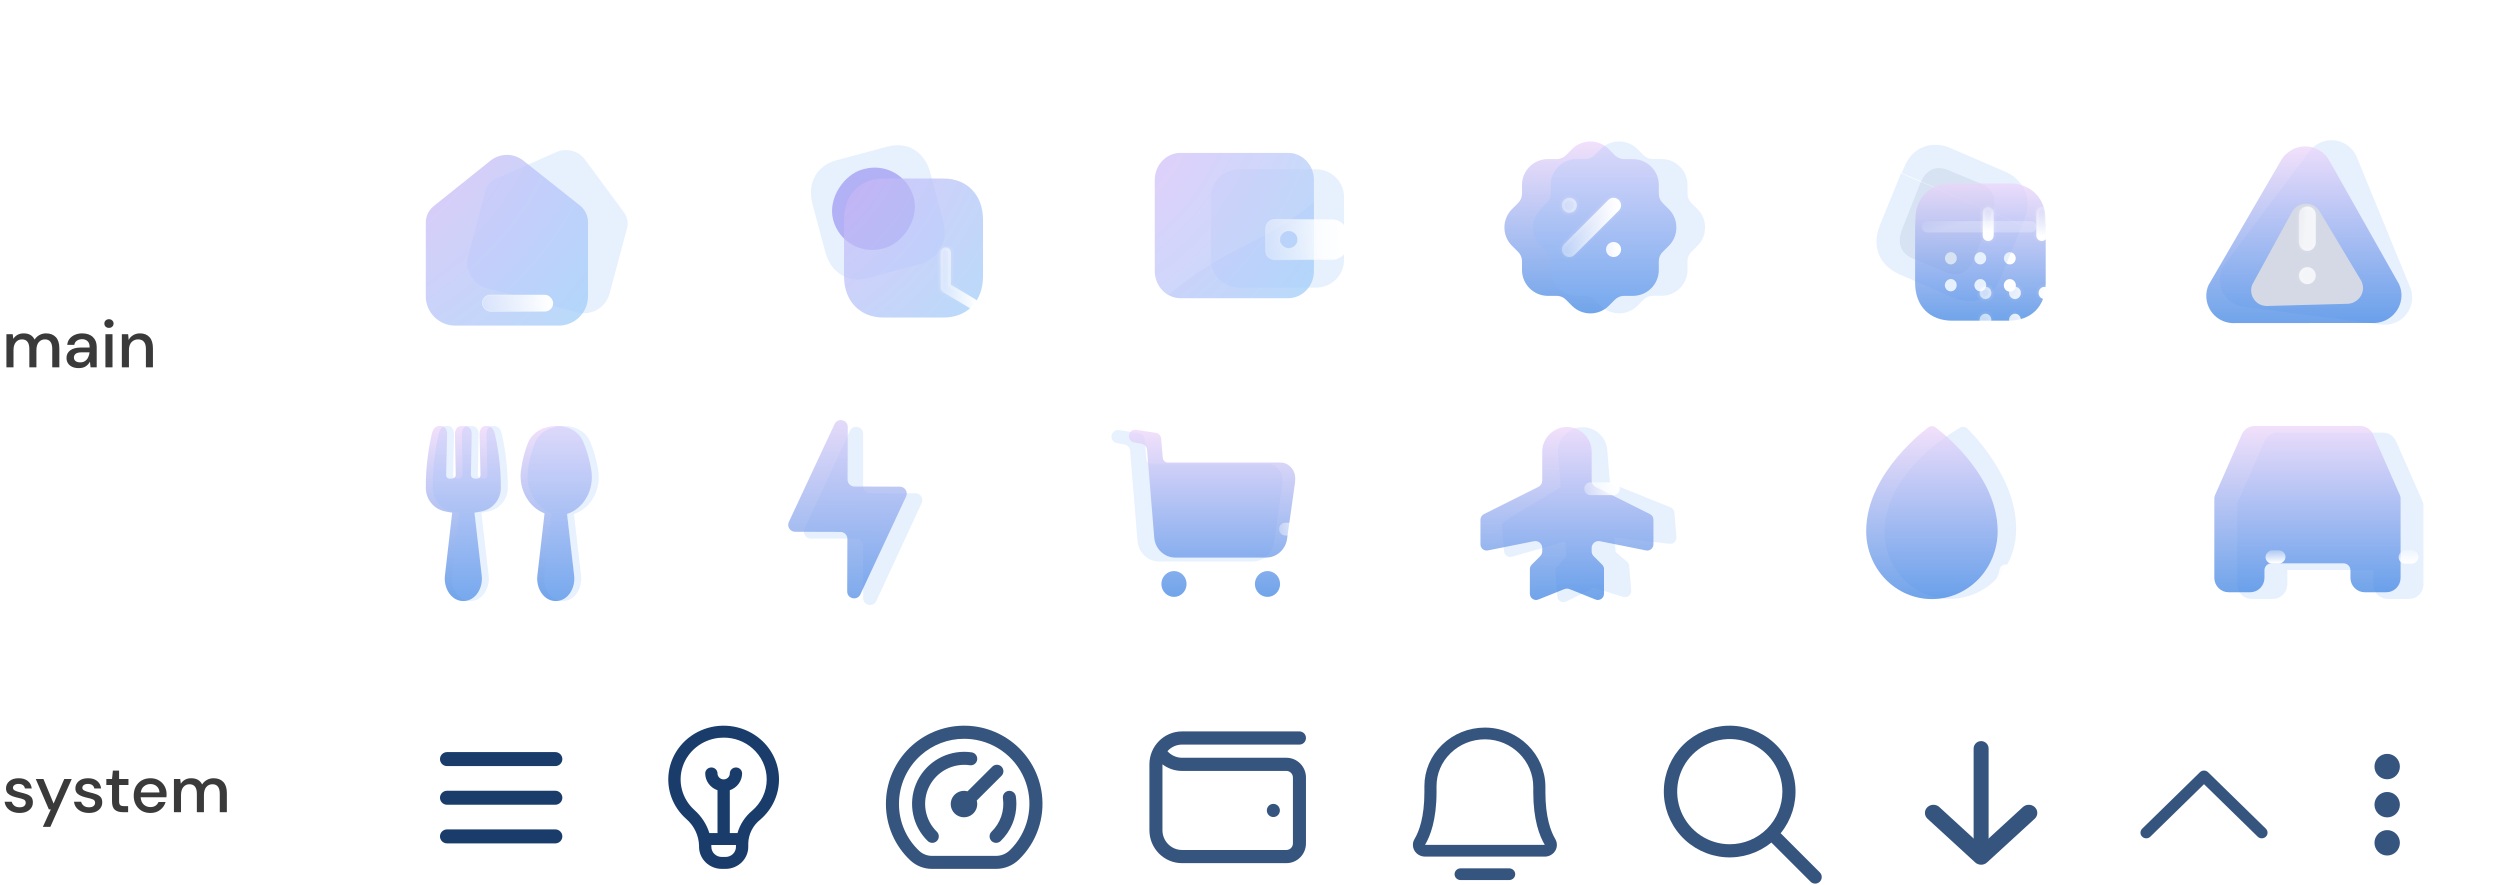 <svg width="387" height="137" viewBox="0 0 387 137" fill="none" xmlns="http://www.w3.org/2000/svg">
<path opacity="0.2" d="M137.397 22.688L129.492 24.806C126.401 25.634 124.904 28.361 125.769 31.589L127.765 39.038C128.627 42.256 131.287 43.869 134.378 43.041L142.283 40.923C145.374 40.095 146.862 37.37 145.999 34.152L144.003 26.703C143.139 23.475 140.488 21.86 137.397 22.688" fill="#8AB9FC"/>
<g opacity="0.5" filter="url(#filter0_f_523_1337)">
<rect width="12.645" height="12.934" rx="6.323" transform="matrix(-0.254 -0.967 0.965 -0.264 130.578 40.141)" fill="#8072EC"/>
</g>
<g opacity="0.7" filter="url(#filter1_f_523_1337)">
<path d="M146.083 27.642H136.757C133.111 27.642 130.658 30.201 130.658 34.009V42.797C130.658 46.594 133.111 49.154 136.757 49.154H146.083C149.729 49.154 152.171 46.594 152.171 42.797V34.009C152.171 30.201 149.729 27.642 146.083 27.642Z" fill="url(#paint0_radial_523_1337)"/>
</g>
<g filter="url(#filter2_bd_523_1337)">
<mask id="path-4-inside-1_523_1337" fill="white">
<path fill-rule="evenodd" clip-rule="evenodd" d="M144.845 42.389C144.975 42.465 145.117 42.502 145.258 42.502C145.532 42.502 145.8 42.361 145.951 42.108C146.029 41.978 146.065 41.836 146.065 41.695C146.065 41.42 145.925 41.152 145.672 41L141.843 38.716L141.843 33.747C141.843 33.302 141.481 32.94 141.036 32.94C140.591 32.94 140.229 33.302 140.229 33.747V39.175V39.176C140.229 39.46 140.379 39.723 140.622 39.87L144.845 42.389Z"/>
</mask>
<path fill-rule="evenodd" clip-rule="evenodd" d="M144.845 42.389C144.975 42.465 145.117 42.502 145.258 42.502C145.532 42.502 145.8 42.361 145.951 42.108C146.029 41.978 146.065 41.836 146.065 41.695C146.065 41.42 145.925 41.152 145.672 41L141.843 38.716L141.843 33.747C141.843 33.302 141.481 32.94 141.036 32.94C140.591 32.94 140.229 33.302 140.229 33.747V39.175V39.176C140.229 39.46 140.379 39.723 140.622 39.87L144.845 42.389Z" fill="url(#paint1_linear_523_1337)"/>
<path d="M144.845 42.389L144.625 42.757L144.628 42.758L144.845 42.389ZM145.951 42.108L146.319 42.328L146.32 42.327L145.951 42.108ZM146.065 41.695L145.637 41.695L145.637 41.696L146.065 41.695ZM145.672 41L145.892 40.633L145.891 40.632L145.672 41ZM141.843 38.716H141.414L141.414 38.96L141.623 39.084L141.843 38.716ZM141.843 33.747H142.271H141.843ZM140.622 39.87L140.401 40.237L140.402 40.237L140.622 39.87ZM145.258 42.073C145.192 42.073 145.125 42.056 145.061 42.019L144.628 42.758C144.825 42.874 145.042 42.93 145.258 42.93V42.073ZM145.584 41.887C145.512 42.007 145.387 42.073 145.258 42.073V42.93C145.677 42.93 146.087 42.714 146.319 42.328L145.584 41.887ZM145.637 41.696C145.637 41.761 145.62 41.827 145.583 41.889L146.32 42.327C146.437 42.129 146.494 41.911 146.494 41.695L145.637 41.696ZM146.494 41.696C146.494 41.276 146.279 40.865 145.892 40.633L145.451 41.367C145.57 41.439 145.637 41.565 145.637 41.695L146.494 41.696ZM145.891 40.632L142.062 38.348L141.623 39.084L145.452 41.368L145.891 40.632ZM141.414 33.747L141.414 38.716H142.271L142.271 33.747H141.414ZM141.036 33.369C141.245 33.369 141.414 33.538 141.414 33.747H142.271C142.271 33.065 141.718 32.512 141.036 32.512V33.369ZM140.658 33.747C140.658 33.538 140.827 33.369 141.036 33.369V32.512C140.354 32.512 139.801 33.065 139.801 33.747H140.658ZM140.658 39.175V33.747H139.801V39.175H140.658ZM140.658 39.176V39.175H139.801V39.176H140.658ZM140.843 39.502C140.728 39.433 140.658 39.309 140.658 39.176H139.801C139.801 39.61 140.029 40.013 140.401 40.237L140.843 39.502ZM145.064 42.021L140.841 39.502L140.402 40.237L144.625 42.757L145.064 42.021Z" fill="url(#paint2_linear_523_1337)" mask="url(#path-4-inside-1_523_1337)"/>
</g>
<path opacity="0.2" d="M187.483 30.493C187.483 28.124 189.431 26.203 191.835 26.203H203.706C206.11 26.203 208.058 28.124 208.058 30.493V40.242C208.058 42.611 206.11 44.532 203.706 44.532H191.835C189.431 44.532 187.483 42.611 187.483 40.242V30.493Z" fill="#8AB9FC"/>
<g opacity="0.7" filter="url(#filter3_f_523_1337)">
<path d="M178.76 27.863C178.76 25.547 180.544 23.669 182.745 23.669H199.41C201.611 23.669 203.395 25.546 203.395 27.863V41.968C203.395 44.284 201.611 46.161 199.41 46.161H182.745C180.544 46.161 178.76 44.284 178.76 41.968V27.863Z" fill="url(#paint3_radial_523_1337)"/>
</g>
<path d="M203.395 31.331C200.693 33.535 197.261 35.774 192.902 37.911C187.391 40.613 183.338 43.45 180.355 46.161C179.387 45.367 178.76 44.101 178.76 42.675V28.025C178.76 25.619 180.544 23.669 182.745 23.669H199.41C201.611 23.669 203.395 25.619 203.395 28.025V31.331Z" fill="white" fill-opacity="0.09"/>
<g filter="url(#filter4_bd_523_1337)">
<mask id="path-9-inside-2_523_1337" fill="white">
<path fill-rule="evenodd" clip-rule="evenodd" d="M195.396 32.054C194.632 32.054 194.012 32.665 194.012 33.419V36.928C194.012 37.682 194.632 38.293 195.396 38.293H204.299C205.611 38.293 206.673 37.246 206.673 35.953V34.394C206.673 33.101 205.611 32.054 204.299 32.054H195.396ZM197.573 36.538C198.338 36.538 198.958 35.927 198.958 35.173C198.958 34.42 198.338 33.809 197.573 33.809C196.808 33.809 196.188 34.42 196.188 35.173C196.188 35.927 196.808 36.538 197.573 36.538Z"/>
</mask>
<path fill-rule="evenodd" clip-rule="evenodd" d="M195.396 32.054C194.632 32.054 194.012 32.665 194.012 33.419V36.928C194.012 37.682 194.632 38.293 195.396 38.293H204.299C205.611 38.293 206.673 37.246 206.673 35.953V34.394C206.673 33.101 205.611 32.054 204.299 32.054H195.396ZM197.573 36.538C198.338 36.538 198.958 35.927 198.958 35.173C198.958 34.42 198.338 33.809 197.573 33.809C196.808 33.809 196.188 34.42 196.188 35.173C196.188 35.927 196.808 36.538 197.573 36.538Z" fill="url(#paint4_linear_523_1337)"/>
<path d="M194.088 33.419C194.088 32.708 194.673 32.13 195.396 32.13V31.977C194.59 31.977 193.935 32.621 193.935 33.419H194.088ZM194.088 36.928V33.419H193.935V36.928H194.088ZM195.396 38.217C194.673 38.217 194.088 37.639 194.088 36.928H193.935C193.935 37.725 194.59 38.37 195.396 38.37V38.217ZM204.299 38.217H195.396V38.37H204.299V38.217ZM206.597 35.953C206.597 37.202 205.569 38.217 204.299 38.217V38.37C205.652 38.37 206.75 37.289 206.75 35.953H206.597ZM206.597 34.394V35.953H206.75V34.394H206.597ZM204.299 32.13C205.569 32.13 206.597 33.145 206.597 34.394H206.75C206.75 33.058 205.652 31.977 204.299 31.977V32.13ZM195.396 32.13H204.299V31.977H195.396V32.13ZM198.881 35.173C198.881 35.884 198.296 36.462 197.573 36.462V36.615C198.379 36.615 199.034 35.971 199.034 35.173H198.881ZM197.573 33.885C198.296 33.885 198.881 34.463 198.881 35.173H199.034C199.034 34.376 198.379 33.732 197.573 33.732V33.885ZM196.264 35.173C196.264 34.463 196.849 33.885 197.573 33.885V33.732C196.767 33.732 196.111 34.376 196.111 35.173H196.264ZM197.573 36.462C196.849 36.462 196.264 35.884 196.264 35.173H196.111C196.111 35.971 196.767 36.615 197.573 36.615V36.462Z" fill="url(#paint5_linear_523_1337)" fill-opacity="0.5" mask="url(#path-9-inside-2_523_1337)"/>
</g>
<g filter="url(#filter5_f_523_1337)">
<path d="M258.329 32.37L257.37 31.412C256.997 31.04 256.784 30.534 256.784 30.003V28.631C256.784 26.422 254.987 24.627 252.777 24.627H251.406C250.874 24.627 250.368 24.412 249.995 24.04L249.023 23.07C247.452 21.513 244.91 21.513 243.352 23.082L242.394 24.04C242.021 24.412 241.515 24.627 240.982 24.627H239.611C237.401 24.627 235.604 26.422 235.604 28.631V29.988C235.604 30.534 235.391 31.04 235.018 31.412L234.047 32.385C232.489 33.954 232.502 36.497 234.06 38.053L235.018 38.998C235.391 39.383 235.604 39.889 235.604 40.423V41.792C235.604 44.001 237.401 45.799 239.611 45.799H240.982C241.515 45.799 242.021 46.011 242.394 46.383L243.365 47.356C244.151 48.128 245.176 48.513 246.201 48.513C247.226 48.513 248.251 48.128 249.037 47.342L249.995 46.383C250.368 46.011 250.874 45.799 251.406 45.799H252.777C254.987 45.799 256.784 44.001 256.784 41.792V40.423C256.784 39.889 256.997 39.383 257.37 39.011L258.315 38.066C258.329 38.053 258.342 38.041 258.355 38.026C259.101 37.269 259.513 36.256 259.5 35.191C259.5 34.127 259.087 33.115 258.329 32.37V32.37Z" fill="url(#paint6_linear_523_1337)" fill-opacity="0.7"/>
</g>
<path opacity="0.2" d="M262.774 32.362L261.816 31.404C261.443 31.032 261.23 30.526 261.23 29.995V28.623C261.23 26.414 259.433 24.619 257.223 24.619H255.852C255.319 24.619 254.814 24.404 254.441 24.032L253.469 23.062C251.898 21.505 249.355 21.505 247.798 23.074L246.839 24.032C246.467 24.404 245.961 24.619 245.428 24.619H244.057C241.847 24.619 240.05 26.414 240.05 28.623V29.98C240.05 30.526 239.837 31.032 239.464 31.404L238.492 32.377C236.935 33.946 236.948 36.489 238.506 38.045L239.464 38.99C239.837 39.376 240.05 39.881 240.05 40.415V41.784C240.05 43.993 241.847 45.791 244.057 45.791H245.428C245.961 45.791 246.467 46.003 246.839 46.376L247.811 47.348C248.597 48.12 249.622 48.505 250.647 48.505C251.672 48.505 252.697 48.12 253.482 47.334L254.441 46.376C254.814 46.003 255.319 45.791 255.852 45.791H257.223C259.433 45.791 261.23 43.993 261.23 41.784V40.415C261.23 39.881 261.443 39.376 261.816 39.003L262.761 38.058C262.774 38.045 262.788 38.033 262.801 38.018C263.547 37.261 263.959 36.248 263.946 35.184C263.946 34.119 263.533 33.108 262.774 32.362V32.362Z" fill="#8AB9FC"/>
<mask id="path-13-inside-3_523_1337" fill="white">
<path fill-rule="evenodd" clip-rule="evenodd" d="M243.753 39.443C243.54 39.669 243.247 39.789 242.928 39.789C242.622 39.789 242.329 39.669 242.116 39.443C241.663 38.99 241.663 38.245 242.116 37.793L248.959 30.953C249.411 30.502 250.143 30.502 250.596 30.953C251.049 31.405 251.049 32.152 250.596 32.604L243.753 39.443ZM249.784 39.789C249.131 39.789 248.612 39.27 248.612 38.618C248.612 37.981 249.131 37.46 249.784 37.46C250.423 37.46 250.942 37.981 250.942 38.618C250.942 39.27 250.423 39.789 249.784 39.789ZM244.099 31.777C244.099 31.139 243.58 30.619 242.941 30.619C242.302 30.619 241.77 31.139 241.77 31.777C241.77 32.431 242.302 32.948 242.941 32.948C243.58 32.948 244.099 32.431 244.099 31.777Z"/>
</mask>
<path fill-rule="evenodd" clip-rule="evenodd" d="M243.753 39.443C243.54 39.669 243.247 39.789 242.928 39.789C242.622 39.789 242.329 39.669 242.116 39.443C241.663 38.99 241.663 38.245 242.116 37.793L248.959 30.953C249.411 30.502 250.143 30.502 250.596 30.953C251.049 31.405 251.049 32.152 250.596 32.604L243.753 39.443ZM249.784 39.789C249.131 39.789 248.612 39.27 248.612 38.618C248.612 37.981 249.131 37.46 249.784 37.46C250.423 37.46 250.942 37.981 250.942 38.618C250.942 39.27 250.423 39.789 249.784 39.789ZM244.099 31.777C244.099 31.139 243.58 30.619 242.941 30.619C242.302 30.619 241.77 31.139 241.77 31.777C241.77 32.431 242.302 32.948 242.941 32.948C243.58 32.948 244.099 32.431 244.099 31.777Z" fill="url(#paint7_linear_523_1337)"/>
<path d="M243.753 39.443L243.45 39.14L243.441 39.149L243.753 39.443ZM242.116 39.443L242.428 39.149L242.419 39.14L242.116 39.443ZM242.116 37.793L241.813 37.49H241.813L242.116 37.793ZM248.958 30.953L248.656 30.649L248.656 30.65L248.958 30.953ZM250.596 30.953L250.899 30.65L250.898 30.649L250.596 30.953ZM250.596 32.604L250.899 32.907L250.899 32.907L250.596 32.604ZM242.928 40.217C243.357 40.217 243.766 40.055 244.065 39.737L243.441 39.149C243.315 39.284 243.138 39.361 242.928 39.361V40.217ZM241.804 39.737C242.102 40.053 242.509 40.217 242.928 40.217V39.361C242.734 39.361 242.556 39.285 242.428 39.149L241.804 39.737ZM241.813 37.49C241.193 38.109 241.193 39.126 241.813 39.746L242.419 39.14C242.133 38.855 242.133 38.381 242.419 38.096L241.813 37.49ZM248.656 30.65L241.813 37.49L242.419 38.096L249.261 31.256L248.656 30.65ZM250.898 30.649C250.279 30.031 249.276 30.031 248.656 30.649L249.261 31.256C249.546 30.972 250.008 30.972 250.293 31.256L250.898 30.649ZM250.899 32.907C251.519 32.287 251.519 31.269 250.899 30.65L250.293 31.256C250.578 31.541 250.578 32.016 250.293 32.301L250.899 32.907ZM244.056 39.746L250.899 32.907L250.293 32.301L243.45 39.14L244.056 39.746ZM248.184 38.618C248.184 39.507 248.895 40.218 249.784 40.218V39.361C249.368 39.361 249.041 39.033 249.041 38.618H248.184ZM249.784 37.032C248.898 37.032 248.184 37.741 248.184 38.618H249.041C249.041 38.22 249.365 37.889 249.784 37.889V37.032ZM251.37 38.618C251.37 37.744 250.66 37.032 249.784 37.032V37.889C250.186 37.889 250.513 38.217 250.513 38.618H251.37ZM249.784 40.218C250.662 40.218 251.37 39.504 251.37 38.618H250.513C250.513 39.037 250.183 39.361 249.784 39.361V40.218ZM242.941 31.048C243.344 31.048 243.671 31.375 243.671 31.777H244.528C244.528 30.902 243.816 30.191 242.941 30.191V31.048ZM242.198 31.777C242.198 31.381 242.532 31.048 242.941 31.048V30.191C242.072 30.191 241.341 30.895 241.341 31.777H242.198ZM242.941 32.52C242.535 32.52 242.198 32.19 242.198 31.777H241.341C241.341 32.671 242.069 33.377 242.941 33.377V32.52ZM243.671 31.777C243.671 32.197 243.341 32.52 242.941 32.52V33.377C243.819 33.377 244.528 32.664 244.528 31.777H243.671Z" fill="url(#paint8_linear_523_1337)" mask="url(#path-13-inside-3_523_1337)"/>
<path opacity="0.2" fill-rule="evenodd" clip-rule="evenodd" d="M295.437 24.616C295.18 24.968 294.63 26.168 294.365 26.778L313.032 34.822C313.271 34.2 313.722 32.946 313.784 32.521C314.187 30.116 313.074 27.972 310.793 26.741L301.548 22.757C299.078 21.928 296.833 22.614 295.437 24.616ZM291.02 34.831L294.277 26.831L313.002 34.924L309.719 42.989C308.376 46.287 305.495 47.427 302.206 46.006L294.159 42.528C290.902 41.12 289.668 38.152 291.02 34.831Z" fill="#8AB9FC"/>
<g opacity="0.5" filter="url(#filter6_f_523_1337)">
<path d="M306.687 28.453L301.519 26.321C299.644 25.547 298.071 26.316 297.247 28.405L294.453 35.481C293.615 37.604 294.235 39.246 296.11 40.02L301.278 42.153C303.183 42.939 304.714 42.184 305.553 40.061L308.346 32.985C309.171 30.896 308.592 29.239 306.687 28.453Z" fill="#687E9D" fill-opacity="0.25"/>
</g>
<g filter="url(#filter7_f_523_1337)">
<path fill-rule="evenodd" clip-rule="evenodd" d="M296.638 32.572C296.533 33.002 296.478 34.34 296.463 35.013H316.67C316.655 34.338 316.6 32.991 316.497 32.572C315.964 30.172 314.134 28.623 311.571 28.393H301.564C298.979 28.612 297.17 30.15 296.638 32.572ZM296.459 35.014V43.754C296.459 47.382 298.7 49.643 302.217 49.643H310.904C314.454 49.643 316.673 47.428 316.673 43.824V35.014H296.459ZM301.075 40.012C301.097 40.539 301.518 40.954 302.029 40.93C302.528 40.908 302.927 40.472 302.905 39.942C302.894 39.427 302.484 39.024 301.984 39.024C301.474 39.048 301.075 39.484 301.075 40.012ZM305.634 40.012C305.657 40.539 306.078 40.954 306.588 40.93C307.088 40.908 307.487 40.472 307.465 39.942C307.454 39.427 307.043 39.024 306.544 39.024C306.034 39.048 305.634 39.484 305.634 40.012ZM310.194 44.179C310.194 44.707 310.605 45.143 311.115 45.154C311.636 45.154 312.058 44.718 312.058 44.179C312.058 43.64 311.636 43.204 311.115 43.204H311.104C310.594 43.215 310.183 43.651 310.194 44.179ZM306.588 45.097C306.078 45.121 305.657 44.706 305.634 44.178C305.634 43.65 306.034 43.215 306.544 43.191C307.043 43.191 307.454 43.594 307.465 44.11C307.487 44.639 307.088 45.075 306.588 45.097ZM302.018 45.097C301.507 45.121 301.086 44.706 301.064 44.178C301.064 43.65 301.463 43.215 301.973 43.191C302.473 43.191 302.883 43.594 302.894 44.11C302.916 44.639 302.517 45.075 302.018 45.097ZM311.115 39.036C310.605 39.048 310.205 39.473 310.205 40.001V40.012C310.216 40.539 310.638 40.941 311.148 40.93C311.648 40.919 312.047 40.483 312.036 39.955C312.014 39.449 311.614 39.036 311.115 39.036Z" fill="url(#paint9_linear_523_1337)" fill-opacity="0.7"/>
</g>
<g filter="url(#filter8_bd_523_1337)">
<mask id="path-18-inside-4_523_1337" fill="white">
<path fill-rule="evenodd" clip-rule="evenodd" d="M303.271 31.067C303.271 31.573 302.905 31.951 302.417 31.951C301.929 31.951 301.563 31.573 301.563 31.067V27.567C301.563 27.061 301.929 26.682 302.417 26.682C302.905 26.682 303.271 27.061 303.271 27.567V31.067ZM311.57 31.067C311.57 31.573 311.193 31.951 310.716 31.951C310.228 31.951 309.862 31.573 309.862 31.067V27.567C309.862 27.061 310.228 26.682 310.716 26.682C311.193 26.682 311.57 27.061 311.57 27.567V31.067Z"/>
</mask>
<path fill-rule="evenodd" clip-rule="evenodd" d="M303.271 31.067C303.271 31.573 302.905 31.951 302.417 31.951C301.929 31.951 301.563 31.573 301.563 31.067V27.567C301.563 27.061 301.929 26.682 302.417 26.682C302.905 26.682 303.271 27.061 303.271 27.567V31.067ZM311.57 31.067C311.57 31.573 311.193 31.951 310.716 31.951C310.228 31.951 309.862 31.573 309.862 31.067V27.567C309.862 27.061 310.228 26.682 310.716 26.682C311.193 26.682 311.57 27.061 311.57 27.567V31.067Z" fill="url(#paint10_linear_523_1337)"/>
<path d="M302.417 32.38C303.155 32.38 303.7 31.797 303.7 31.067H302.843C302.843 31.351 302.655 31.523 302.417 31.523V32.38ZM301.134 31.067C301.134 31.797 301.679 32.38 302.417 32.38V31.523C302.179 31.523 301.991 31.351 301.991 31.067H301.134ZM301.134 27.567V31.067H301.991V27.567H301.134ZM302.417 26.253C301.678 26.253 301.134 26.838 301.134 27.567H301.991C301.991 27.283 302.179 27.11 302.417 27.11V26.253ZM303.7 27.567C303.7 26.838 303.156 26.253 302.417 26.253V27.11C302.654 27.11 302.843 27.283 302.843 27.567H303.7ZM303.7 31.067V27.567H302.843V31.067H303.7ZM310.716 32.38C311.439 32.38 311.999 31.8 311.999 31.067H311.142C311.142 31.347 310.947 31.523 310.716 31.523V32.38ZM309.433 31.067C309.433 31.797 309.978 32.38 310.716 32.38V31.523C310.478 31.523 310.29 31.351 310.29 31.067H309.433ZM309.433 27.567V31.067H310.29V27.567H309.433ZM310.716 26.253C309.977 26.253 309.433 26.838 309.433 27.567H310.29C310.29 27.283 310.478 27.11 310.716 27.11V26.253ZM311.999 27.567C311.999 26.834 311.44 26.253 310.716 26.253V27.11C310.946 27.11 311.142 27.287 311.142 27.567H311.999ZM311.999 31.067V27.567H311.142V31.067H311.999Z" fill="url(#paint11_linear_523_1337)" mask="url(#path-18-inside-4_523_1337)"/>
</g>
<g filter="url(#filter9_bd_523_1337)">
<mask id="path-20-inside-5_523_1337" fill="white">
<path fill-rule="evenodd" clip-rule="evenodd" d="M305.644 40.023C305.667 40.55 306.088 40.964 306.599 40.94C307.098 40.918 307.497 40.482 307.475 39.953C307.464 39.437 307.053 39.034 306.554 39.034C306.044 39.058 305.644 39.495 305.644 40.023ZM310.204 44.188C310.204 44.716 310.615 45.153 311.125 45.164C311.646 45.164 312.068 44.728 312.068 44.188C312.068 43.65 311.646 43.214 311.125 43.214H311.114C310.604 43.225 310.193 43.66 310.204 44.188ZM306.599 45.108C306.088 45.132 305.667 44.717 305.644 44.189C305.644 43.661 306.044 43.226 306.554 43.202C307.053 43.202 307.464 43.605 307.475 44.121C307.497 44.65 307.098 45.086 306.599 45.108ZM301.085 40.023C301.107 40.55 301.529 40.964 302.039 40.94C302.538 40.918 302.938 40.482 302.916 39.953C302.904 39.437 302.494 39.034 301.995 39.034C301.484 39.058 301.085 39.495 301.085 40.023ZM302.028 45.108C301.517 45.132 301.096 44.717 301.073 44.189C301.073 43.661 301.473 43.226 301.983 43.202C302.482 43.202 302.893 43.605 302.904 44.121C302.926 44.65 302.527 45.086 302.028 45.108ZM311.125 39.047C310.615 39.058 310.215 39.483 310.215 40.011V40.023C310.226 40.55 310.648 40.951 311.158 40.94C311.658 40.93 312.057 40.493 312.046 39.965C312.024 39.459 311.624 39.047 311.125 39.047Z"/>
</mask>
<path fill-rule="evenodd" clip-rule="evenodd" d="M305.644 40.023C305.667 40.55 306.088 40.964 306.599 40.94C307.098 40.918 307.497 40.482 307.475 39.953C307.464 39.437 307.053 39.034 306.554 39.034C306.044 39.058 305.644 39.495 305.644 40.023ZM310.204 44.188C310.204 44.716 310.615 45.153 311.125 45.164C311.646 45.164 312.068 44.728 312.068 44.188C312.068 43.65 311.646 43.214 311.125 43.214H311.114C310.604 43.225 310.193 43.66 310.204 44.188ZM306.599 45.108C306.088 45.132 305.667 44.717 305.644 44.189C305.644 43.661 306.044 43.226 306.554 43.202C307.053 43.202 307.464 43.605 307.475 44.121C307.497 44.65 307.098 45.086 306.599 45.108ZM301.085 40.023C301.107 40.55 301.529 40.964 302.039 40.94C302.538 40.918 302.938 40.482 302.916 39.953C302.904 39.437 302.494 39.034 301.995 39.034C301.484 39.058 301.085 39.495 301.085 40.023ZM302.028 45.108C301.517 45.132 301.096 44.717 301.073 44.189C301.073 43.661 301.473 43.226 301.983 43.202C302.482 43.202 302.893 43.605 302.904 44.121C302.926 44.65 302.527 45.086 302.028 45.108ZM311.125 39.047C310.615 39.058 310.215 39.483 310.215 40.011V40.023C310.226 40.55 310.648 40.951 311.158 40.94C311.658 40.93 312.057 40.493 312.046 39.965C312.024 39.459 311.624 39.047 311.125 39.047Z" fill="url(#paint12_linear_523_1337)"/>
<path d="M306.599 40.94L306.58 40.512L306.578 40.512L306.599 40.94ZM305.644 40.023H305.216V40.032L305.216 40.041L305.644 40.023ZM307.475 39.953L307.047 39.962L307.047 39.971L307.475 39.953ZM306.554 39.034V38.606H306.544L306.534 38.606L306.554 39.034ZM311.125 45.164L311.115 45.593H311.125V45.164ZM310.204 44.188H310.633L310.633 44.179L310.204 44.188ZM311.114 43.214V42.785L311.104 42.785L311.114 43.214ZM305.644 44.189H305.216V44.198L305.216 44.207L305.644 44.189ZM306.599 45.107L306.58 44.679L306.578 44.679L306.599 45.107ZM306.554 43.202V42.773H306.544L306.534 42.774L306.554 43.202ZM307.475 44.121L307.047 44.13L307.047 44.139L307.475 44.121ZM302.039 40.94L302.02 40.512L302.019 40.512L302.039 40.94ZM301.085 40.023H300.657V40.032L300.657 40.041L301.085 40.023ZM302.916 39.953L302.487 39.962L302.488 39.971L302.916 39.953ZM301.995 39.034V38.606H301.985L301.975 38.606L301.995 39.034ZM301.073 44.189H300.645V44.198L300.645 44.207L301.073 44.189ZM302.028 45.107L302.009 44.679L302.007 44.679L302.028 45.107ZM301.983 43.202V42.773H301.973L301.963 42.774L301.983 43.202ZM302.904 44.121L302.476 44.13L302.476 44.139L302.904 44.121ZM311.125 39.047V38.618L311.115 38.618L311.125 39.047ZM310.215 40.023H309.787L309.787 40.032L310.215 40.023ZM311.158 40.94L311.149 40.511L311.149 40.511L311.158 40.94ZM312.046 39.965L312.474 39.956L312.474 39.946L312.046 39.965ZM306.578 40.512C306.328 40.524 306.086 40.318 306.072 40.005L305.216 40.041C305.248 40.782 305.849 41.404 306.619 41.368L306.578 40.512ZM307.047 39.971C307.06 40.273 306.833 40.501 306.58 40.512L306.617 41.368C307.362 41.335 307.935 40.69 307.903 39.935L307.047 39.971ZM306.554 39.463C306.815 39.463 307.04 39.674 307.047 39.962L307.903 39.943C307.887 39.201 307.292 38.606 306.554 38.606V39.463ZM306.073 40.023C306.073 39.708 306.307 39.475 306.574 39.462L306.534 38.606C305.781 38.642 305.216 39.281 305.216 40.023H306.073ZM311.135 44.736C310.872 44.73 310.633 44.498 310.633 44.188H309.776C309.776 44.934 310.358 45.575 311.115 45.592L311.135 44.736ZM311.64 44.188C311.64 44.505 311.396 44.736 311.125 44.736V45.593C311.897 45.593 312.496 44.95 312.496 44.188H311.64ZM311.125 43.642C311.396 43.642 311.64 43.873 311.64 44.188H312.496C312.496 43.427 311.896 42.785 311.125 42.785V43.642ZM311.114 43.642H311.125V42.785H311.114V43.642ZM310.633 44.179C310.626 43.878 310.858 43.648 311.124 43.642L311.104 42.785C310.349 42.802 309.76 43.442 309.776 44.197L310.633 44.179ZM305.216 44.207C305.248 44.949 305.848 45.572 306.619 45.535L306.578 44.679C306.328 44.691 306.086 44.486 306.072 44.171L305.216 44.207ZM306.534 42.774C305.781 42.809 305.216 43.446 305.216 44.189H306.073C306.073 43.875 306.306 43.642 306.574 43.63L306.534 42.774ZM307.903 44.112C307.887 43.368 307.292 42.773 306.554 42.773V43.63C306.814 43.63 307.04 43.841 307.047 44.13L307.903 44.112ZM306.617 45.535C307.362 45.503 307.935 44.858 307.903 44.103L307.047 44.139C307.06 44.441 306.834 44.668 306.58 44.679L306.617 45.535ZM302.019 40.512C301.768 40.524 301.526 40.318 301.513 40.005L300.657 40.041C300.688 40.782 301.289 41.404 302.059 41.368L302.019 40.512ZM302.488 39.971C302.5 40.273 302.274 40.501 302.02 40.512L302.058 41.368C302.803 41.336 303.375 40.69 303.344 39.935L302.488 39.971ZM301.995 39.463C302.255 39.463 302.481 39.674 302.487 39.962L303.344 39.943C303.328 39.201 302.733 38.606 301.995 38.606V39.463ZM301.513 40.023C301.513 39.709 301.748 39.475 302.015 39.462L301.975 38.606C301.221 38.642 300.657 39.281 300.657 40.023H301.513ZM300.645 44.207C300.677 44.949 301.277 45.572 302.048 45.535L302.007 44.679C301.757 44.691 301.515 44.486 301.502 44.171L300.645 44.207ZM301.963 42.774C301.21 42.809 300.645 43.446 300.645 44.189H301.502C301.502 43.875 301.736 43.642 302.003 43.63L301.963 42.774ZM303.332 44.112C303.316 43.368 302.721 42.773 301.983 42.773V43.63C302.244 43.63 302.47 43.841 302.476 44.13L303.332 44.112ZM302.046 45.535C302.791 45.503 303.364 44.858 303.332 44.103L302.476 44.139C302.489 44.441 302.263 44.668 302.009 44.679L302.046 45.535ZM310.644 40.011C310.644 39.701 310.872 39.481 311.135 39.475L311.115 38.618C310.358 38.635 309.787 39.265 309.787 40.011H310.644ZM310.644 40.023V40.011H309.787V40.023H310.644ZM311.149 40.511C310.879 40.518 310.65 40.308 310.644 40.014L309.787 40.032C309.803 40.791 310.417 41.385 311.168 41.368L311.149 40.511ZM311.617 39.974C311.624 40.286 311.392 40.507 311.149 40.511L311.167 41.368C311.923 41.352 312.49 40.7 312.474 39.956L311.617 39.974ZM311.125 39.475C311.375 39.475 311.605 39.686 311.618 39.984L312.474 39.946C312.443 39.232 311.874 38.618 311.125 38.618V39.475Z" fill="url(#paint13_linear_523_1337)" mask="url(#path-20-inside-5_523_1337)"/>
</g>
<g opacity="0.5" filter="url(#filter10_b_523_1337)">
<path d="M297.491 35.1C297.491 35.588 297.86 35.973 298.355 35.973L314.364 35.973C314.859 35.973 315.229 35.588 315.229 35.1C315.229 34.601 314.859 34.227 314.364 34.227L298.355 34.227C297.86 34.227 297.491 34.601 297.491 35.1Z" fill="url(#paint14_linear_523_1337)" fill-opacity="0.5"/>
</g>
<path opacity="0.2" d="M373.22 44.785L364.861 24.381C363.993 22.204 361.518 21.127 359.352 22.005C358.605 22.288 357.966 22.797 357.508 23.423L344.172 41.192C343.02 43.229 343.741 45.842 345.783 47C346.192 47.219 346.639 47.385 347.096 47.472L368.847 50.265C369.969 50.348 371.057 49.987 371.922 49.249C372.788 48.508 373.314 47.469 373.398 46.341C373.43 45.858 373.385 45.383 373.22 44.785V44.785Z" fill="#8AB9FC"/>
<g filter="url(#filter11_f_523_1337)">
<path d="M371.382 44.005L360.575 24.85C359.446 22.803 356.839 22.053 354.774 23.2C354.061 23.577 353.482 24.163 353.098 24.843L341.864 44.165C340.953 46.332 341.988 48.83 344.17 49.716C344.607 49.881 345.074 49.988 345.542 50.016L367.657 49.997C368.79 49.936 369.837 49.439 370.615 48.596C371.393 47.751 371.796 46.654 371.746 45.525C371.72 45.042 371.619 44.577 371.382 44.005V44.005Z" fill="url(#paint15_linear_523_1337)" fill-opacity="0.7"/>
</g>
<g filter="url(#filter12_f_523_1337)">
<path d="M365.559 43.533L359.076 32.718C358.398 31.562 356.893 31.171 355.727 31.86C355.324 32.087 355.001 32.431 354.791 32.826L348.644 44.07C348.155 45.326 348.786 46.742 350.05 47.217C350.302 47.305 350.572 47.359 350.84 47.368L363.515 47.024C364.163 46.971 364.756 46.67 365.189 46.176C365.622 45.68 365.837 45.045 365.791 44.398C365.769 44.122 365.704 43.857 365.559 43.533V43.533Z" fill="#D5D9E5"/>
</g>
<g filter="url(#filter13_b_523_1337)">
<mask id="path-26-inside-6_523_1337" fill="white">
<path fill-rule="evenodd" clip-rule="evenodd" d="M357.181 38.849C357.9 38.849 358.484 38.245 358.484 37.522V33.261C358.484 32.537 357.9 31.951 357.181 31.951C356.462 31.951 355.863 32.537 355.863 33.261V37.522C355.863 38.245 356.462 38.849 357.181 38.849ZM355.863 42.674C355.863 43.395 356.462 43.999 357.181 43.999C357.9 43.999 358.484 43.395 358.484 42.657C358.484 41.936 357.9 41.347 357.181 41.347C356.462 41.347 355.863 41.95 355.863 42.674Z"/>
</mask>
<path fill-rule="evenodd" clip-rule="evenodd" d="M357.181 38.849C357.9 38.849 358.484 38.245 358.484 37.522V33.261C358.484 32.537 357.9 31.951 357.181 31.951C356.462 31.951 355.863 32.537 355.863 33.261V37.522C355.863 38.245 356.462 38.849 357.181 38.849ZM355.863 42.674C355.863 43.395 356.462 43.999 357.181 43.999C357.9 43.999 358.484 43.395 358.484 42.657C358.484 41.936 357.9 41.347 357.181 41.347C356.462 41.347 355.863 41.95 355.863 42.674Z" fill="url(#paint16_linear_523_1337)"/>
<path d="M358.056 37.522C358.056 38.017 357.654 38.42 357.181 38.42V39.277C358.146 39.277 358.913 38.472 358.913 37.522H358.056ZM358.056 33.261V37.522H358.913V33.261H358.056ZM357.181 32.38C357.661 32.38 358.056 32.772 358.056 33.261H358.913C358.913 32.302 358.138 31.523 357.181 31.523V32.38ZM356.291 33.261C356.291 32.778 356.694 32.38 357.181 32.38V31.523C356.23 31.523 355.434 32.296 355.434 33.261H356.291ZM356.291 37.522V33.261H355.434V37.522H356.291ZM357.181 38.42C356.701 38.42 356.291 38.011 356.291 37.522H355.434C355.434 38.479 356.223 39.277 357.181 39.277V38.42ZM357.181 43.571C356.701 43.571 356.291 43.161 356.291 42.674H355.434C355.434 43.629 356.223 44.428 357.181 44.428V43.571ZM358.056 42.657C358.056 43.171 357.651 43.571 357.181 43.571V44.428C358.149 44.428 358.913 43.62 358.913 42.657H358.056ZM357.181 41.776C357.661 41.776 358.056 42.17 358.056 42.657H358.913C358.913 41.702 358.139 40.919 357.181 40.919V41.776ZM356.291 42.674C356.291 42.184 356.701 41.776 357.181 41.776V40.919C356.223 40.919 355.434 41.715 355.434 42.674H356.291Z" fill="url(#paint17_linear_523_1337)" mask="url(#path-26-inside-6_523_1337)"/>
</g>
<path opacity="0.2" d="M92.441 47.946C91.495 48.488 90.371 48.633 89.317 48.348L75.396 44.617C73.197 44.028 71.891 41.774 72.479 39.582L75.175 29.517C75.427 28.659 76.053 27.961 76.879 27.615L86.003 23.592C87.6 22.819 89.524 23.298 90.573 24.728L96.616 32.904C97.124 33.624 97.285 34.531 97.058 35.38L94.358 45.456C94.076 46.508 93.387 47.403 92.441 47.946Z" fill="#8AB9FC"/>
<g opacity="0.7" filter="url(#filter14_f_523_1337)">
<path d="M89.683 49.087C88.827 49.936 87.665 50.411 86.455 50.408H70.481C67.958 50.408 65.913 48.378 65.913 45.873V34.374C65.936 33.388 66.406 32.464 67.191 31.86L75.805 24.965C77.293 23.685 79.49 23.645 81.023 24.871L89.839 31.86C90.588 32.483 91.022 33.403 91.022 34.374V45.885C91.022 47.087 90.54 48.239 89.683 49.087Z" fill="url(#paint18_radial_523_1337)"/>
</g>
<g filter="url(#filter15_bd_523_1337)">
<rect x="72.71" y="43.719" width="11.004" height="2.589" rx="1.295" fill="url(#paint19_linear_523_1337)"/>
<rect x="72.748" y="43.757" width="10.927" height="2.513" rx="1.256" stroke="url(#paint20_linear_523_1337)" stroke-opacity="0.5" stroke-width="0.077"/>
</g>
<path opacity="0.2" d="M132.542 83.382H125.518C124.736 83.382 124.217 82.571 124.546 81.861L131.57 66.688C132.052 65.647 133.613 65.99 133.613 67.138V75.275C133.613 75.867 134.093 76.346 134.684 76.346H141.709C142.491 76.346 143.009 77.158 142.68 77.867L135.656 93.04C135.174 94.081 133.613 93.738 133.613 92.59V84.453C133.613 83.861 133.134 83.382 132.542 83.382Z" fill="#8AB9FC"/>
<g filter="url(#filter16_f_523_1337)">
<path d="M130.107 82.341L123.083 82.317C122.3 82.314 121.785 81.501 122.116 80.793L129.191 65.644C129.677 64.604 131.236 64.953 131.233 66.101L131.205 74.238C131.203 74.829 131.681 75.311 132.273 75.312L139.297 75.336C140.079 75.339 140.595 76.152 140.264 76.86L133.188 92.009C132.703 93.049 131.143 92.7 131.147 91.552L131.174 83.415C131.176 82.824 130.698 82.343 130.107 82.341Z" fill="url(#paint21_linear_523_1337)" fill-opacity="0.7"/>
</g>
<g filter="url(#filter17_bd_523_1337)">
<path fill-rule="evenodd" clip-rule="evenodd" d="M136.936 79.02L135.418 81.649C135.188 82.048 134.6 82.126 134.109 81.843C133.606 81.552 133.391 81.011 133.622 80.612L135.14 77.983C135.37 77.584 135.946 77.499 136.449 77.789C136.94 78.073 137.166 78.621 136.936 79.02" fill="url(#paint22_linear_523_1337)"/>
</g>
<path opacity="0.2" fill-rule="evenodd" clip-rule="evenodd" d="M304.522 66.319L303.894 67.026L303.47 66.18C303.816 65.993 304.236 66.049 304.522 66.319ZM303.47 66.18C303.47 66.18 303.47 66.18 303.894 67.026C304.522 66.319 304.522 66.319 304.522 66.319L304.523 66.32L304.525 66.322L304.531 66.327L304.552 66.347C304.57 66.365 304.596 66.389 304.628 66.422C304.693 66.486 304.787 66.579 304.904 66.7C305.139 66.941 305.47 67.293 305.862 67.74C306.645 68.635 307.678 69.92 308.677 71.483C310.656 74.58 312.594 78.915 311.988 83.523C311.625 86.289 310.213 88.802 308.064 90.509C305.915 92.217 303.205 92.978 300.529 92.626C297.853 92.275 295.432 90.839 293.797 88.634C292.162 86.429 291.448 83.637 291.812 80.871C292.417 76.263 295.41 72.576 298.122 70.096C299.49 68.844 300.82 67.869 301.808 67.208C302.303 66.876 302.713 66.622 303.002 66.45C303.147 66.363 303.261 66.297 303.341 66.252C303.381 66.23 303.412 66.213 303.433 66.2L303.459 66.186L303.466 66.182L303.469 66.181L303.47 66.18Z" fill="#8AB9FC"/>
<g filter="url(#filter18_f_523_1337)">
<path fill-rule="evenodd" clip-rule="evenodd" d="M299.591 66.137L299.061 66.92L298.53 66.137C298.849 65.906 299.273 65.906 299.591 66.137ZM298.53 66.137C298.53 66.137 298.53 66.137 299.061 66.92C299.591 66.137 299.591 66.137 299.591 66.137L299.592 66.138L299.595 66.139L299.601 66.144L299.625 66.162C299.645 66.176 299.673 66.198 299.71 66.225C299.783 66.28 299.888 66.36 300.02 66.465C300.284 66.674 300.658 66.979 301.105 67.372C301.998 68.157 303.19 69.296 304.384 70.716C306.749 73.528 309.236 77.573 309.236 82.221C309.236 85.011 308.164 87.687 306.256 89.66C304.347 91.632 301.759 92.741 299.061 92.741C296.362 92.741 293.774 91.632 291.866 89.66C289.957 87.687 288.885 85.011 288.885 82.221C288.885 77.573 291.372 73.528 293.737 70.716C294.932 69.296 296.123 68.157 297.016 67.372C297.463 66.979 297.837 66.674 298.101 66.465C298.234 66.36 298.338 66.28 298.411 66.225C298.448 66.198 298.476 66.176 298.496 66.162L298.52 66.144L298.527 66.139L298.529 66.138L298.53 66.137Z" fill="url(#paint23_linear_523_1337)" fill-opacity="0.7"/>
</g>
<g filter="url(#filter19_bd_523_1337)">
<path fill-rule="evenodd" clip-rule="evenodd" d="M305.249 82.043C305.756 82.13 306.096 82.613 306.009 83.121C305.78 84.451 305.145 85.677 304.191 86.63C303.237 87.584 302.012 88.217 300.683 88.442C300.176 88.529 299.695 88.187 299.609 87.678C299.523 87.171 299.865 86.689 300.372 86.603C301.32 86.442 302.195 85.99 302.876 85.309C303.557 84.629 304.01 83.754 304.173 82.804C304.26 82.296 304.742 81.956 305.249 82.043Z" fill="url(#paint24_linear_523_1337)"/>
</g>
<g opacity="0.2">
<path fill-rule="evenodd" clip-rule="evenodd" d="M197.99 72.707C197.461 72.082 196.931 71.797 196.124 71.797H178.254C177.83 71.797 177.486 71.471 177.447 71.035L177.195 67.994C177.156 67.532 176.825 67.153 176.375 67.07L173.219 66.583C172.676 66.5 172.16 66.868 172.068 67.423C171.975 67.966 172.346 68.496 172.875 68.591L174.06 68.8C174.539 68.885 174.901 69.282 174.941 69.767L176.09 83.746C176.236 85.538 177.692 86.922 179.451 86.922H193.888C195.568 86.922 196.998 85.66 197.236 83.948L198.493 75.041C198.612 74.227 198.519 73.331 197.99 72.707" fill="#8AB9FC"/>
<g filter="url(#filter20_f_523_1337)">
<rect x="179.356" y="73.421" width="14.191" height="8.555" rx="1.071" fill="#8AB9FC"/>
</g>
</g>
<g filter="url(#filter21_f_523_1337)">
<path fill-rule="evenodd" clip-rule="evenodd" d="M198.158 71.605C198.943 71.605 199.457 71.882 199.972 72.489C200.487 73.097 200.577 73.968 200.461 74.759L199.239 83.42C199.007 85.085 197.617 86.312 195.983 86.312H181.945C180.234 86.312 178.819 84.966 178.677 83.224L177.561 69.654C177.521 69.169 177.159 68.772 176.68 68.687L175.55 68.487C175.036 68.395 174.675 67.88 174.766 67.352C174.856 66.812 175.357 66.454 175.885 66.535L178.954 67.009C179.391 67.089 179.713 67.458 179.751 67.907L179.996 70.864C180.035 71.288 180.369 71.605 180.781 71.605H198.158ZM181.739 88.398C180.658 88.398 179.783 89.296 179.783 90.405C179.783 91.501 180.658 92.399 181.739 92.399C182.807 92.399 183.682 91.501 183.682 90.405C183.682 89.296 182.807 88.398 181.739 88.398ZM196.214 88.398C195.133 88.398 194.258 89.296 194.258 90.405C194.258 91.501 195.133 92.399 196.214 92.399C197.282 92.399 198.157 91.501 198.157 90.405C198.157 89.296 197.282 88.398 196.214 88.398Z" fill="url(#paint25_linear_523_1337)" fill-opacity="0.7"/>
</g>
<g filter="url(#filter22_bd_523_1337)">
<path fill-rule="evenodd" clip-rule="evenodd" d="M197.174 77.547H193.61C193.069 77.547 192.645 77.098 192.645 76.557C192.645 76.002 193.069 75.566 193.61 75.566H197.174C197.714 75.566 198.139 76.002 198.139 76.557C198.139 77.098 197.714 77.547 197.174 77.547" fill="url(#paint26_linear_523_1337)"/>
</g>
<path opacity="0.2" fill-rule="evenodd" clip-rule="evenodd" d="M242.076 67.481C242.732 66.707 243.668 66.225 244.68 66.142C245.691 66.059 246.693 66.381 247.467 67.037C248.241 67.694 248.722 68.63 248.805 69.641L249.227 74.771L258.601 78.533C258.937 78.668 259.168 78.981 259.198 79.342L259.512 83.154C259.535 83.44 259.429 83.721 259.223 83.92C259.017 84.12 258.733 84.216 258.448 84.183L249.919 83.194L250.105 85.449L251.866 86.943C252.059 87.107 252.179 87.341 252.2 87.594L252.513 91.406C252.539 91.722 252.407 92.031 252.16 92.23C251.912 92.429 251.582 92.492 251.279 92.398L246.723 90.996L242.456 93.124C242.172 93.265 241.836 93.257 241.56 93.101C241.283 92.945 241.102 92.662 241.076 92.346L240.763 88.534C240.742 88.281 240.823 88.03 240.987 87.837L242.48 86.076L242.295 83.821L234.042 86.189C233.766 86.268 233.47 86.219 233.234 86.057C232.998 85.894 232.848 85.634 232.825 85.348L232.511 81.536C232.482 81.175 232.659 80.828 232.968 80.64L241.602 75.398L241.181 70.268C241.097 69.257 241.419 68.254 242.076 67.481Z" fill="#8AB9FC"/>
<g filter="url(#filter23_f_523_1337)">
<path fill-rule="evenodd" clip-rule="evenodd" d="M239.858 67.218C240.576 66.501 241.549 66.098 242.563 66.098C243.578 66.098 244.551 66.501 245.268 67.218C245.985 67.935 246.388 68.908 246.388 69.923V74.408C246.388 74.814 246.618 75.184 246.981 75.366L255.423 79.587C255.747 79.749 255.952 80.08 255.952 80.442V84.268C255.952 84.554 255.823 84.826 255.602 85.007C255.38 85.189 255.089 85.262 254.808 85.205L247.67 83.778C247.007 83.645 246.388 84.152 246.388 84.828V85.341C246.388 85.625 246.501 85.897 246.702 86.098L248.021 87.417C248.2 87.596 248.301 87.839 248.301 88.093V91.918C248.301 92.236 248.144 92.532 247.881 92.71C247.618 92.888 247.284 92.924 246.99 92.806L242.961 91.195C242.706 91.093 242.421 91.093 242.165 91.195L238.137 92.806C237.842 92.924 237.508 92.888 237.246 92.71C236.983 92.532 236.825 92.236 236.825 91.918V88.093C236.825 87.839 236.926 87.596 237.105 87.417L238.424 86.098C238.625 85.897 238.738 85.625 238.738 85.341V84.828C238.738 84.152 238.12 83.645 237.457 83.778L230.319 85.205C230.038 85.262 229.746 85.189 229.525 85.007C229.303 84.826 229.175 84.554 229.175 84.268V80.442C229.175 80.08 229.379 79.749 229.703 79.587L238.146 75.366C238.509 75.184 238.738 74.814 238.738 74.408V69.923C238.738 68.908 239.141 67.935 239.858 67.218Z" fill="url(#paint27_linear_523_1337)" fill-opacity="0.7"/>
</g>
<g filter="url(#filter24_bd_523_1337)">
<path fill-rule="evenodd" clip-rule="evenodd" d="M244.415 71.291H240.851C240.31 71.291 239.885 70.842 239.885 70.301C239.885 69.746 240.31 69.311 240.851 69.311H244.415C244.955 69.311 245.38 69.746 245.38 70.301C245.38 70.842 244.955 71.291 244.415 71.291" fill="url(#paint28_linear_523_1337)"/>
</g>
<g filter="url(#filter25_f_523_1337)">
<path fill-rule="evenodd" clip-rule="evenodd" d="M72.166 65.973C72.753 66.037 73.028 66.592 73.017 67.183L72.895 73.498C72.89 73.767 73.073 74.013 73.358 74.065C73.48 74.087 73.608 74.104 73.718 74.104C73.812 74.104 73.907 74.091 73.995 74.074C74.24 74.023 74.382 73.803 74.382 73.57L74.238 67.222C74.224 66.609 74.499 65.988 75.111 65.942C75.255 65.931 75.403 65.933 75.546 65.947C76.133 66.007 76.463 66.555 76.595 67.129C76.939 68.623 77.567 71.869 77.53 75.549C77.513 77.238 76.384 78.752 74.611 79.149C74.245 79.231 73.854 79.305 73.446 79.363L74.572 89.121C74.79 91.011 73.625 93.043 71.722 93.043C69.82 93.043 68.655 91.011 68.873 89.121L69.999 79.363C69.591 79.305 69.201 79.231 68.834 79.149C67.06 78.752 65.932 77.238 65.915 75.549C65.877 71.869 66.505 68.624 66.85 67.13C66.982 66.555 67.312 66.007 67.899 65.947C68.042 65.933 68.19 65.931 68.334 65.942C68.946 65.987 69.221 66.609 69.207 67.223L69.063 73.57C69.063 73.803 69.205 74.023 69.451 74.074C69.538 74.091 69.633 74.104 69.728 74.104C69.837 74.104 69.965 74.087 70.087 74.065C70.372 74.013 70.555 73.767 70.55 73.498L70.428 67.183C70.417 66.592 70.692 66.037 71.279 65.973C71.409 65.958 71.556 65.95 71.723 65.95C71.889 65.95 72.036 65.958 72.166 65.973Z" fill="url(#paint29_linear_523_1337)" fill-opacity="0.7"/>
<path fill-rule="evenodd" clip-rule="evenodd" d="M80.638 72.856C80.858 71.139 81.274 69.723 81.703 68.628C82.408 66.832 84.252 65.934 86.182 65.934C87.92 65.934 89.575 66.74 90.262 68.336C90.749 69.466 91.252 70.982 91.542 72.856C91.997 75.793 90.398 78.707 87.776 79.562L88.879 89.121C89.097 91.011 87.932 93.043 86.03 93.043C84.128 93.043 82.963 91.011 83.181 89.121L84.295 79.465C81.807 78.509 80.273 75.714 80.638 72.856Z" fill="url(#paint30_linear_523_1337)" fill-opacity="0.7"/>
</g>
<g opacity="0.2">
<path fill-rule="evenodd" clip-rule="evenodd" d="M73.237 65.973C73.824 66.037 74.099 66.592 74.088 67.183L73.966 73.498C73.961 73.767 74.144 74.013 74.429 74.065C74.551 74.087 74.679 74.104 74.788 74.104C74.883 74.104 74.978 74.091 75.066 74.074C75.311 74.023 75.453 73.803 75.453 73.57L75.309 67.222C75.295 66.609 75.57 65.988 76.181 65.942C76.326 65.931 76.474 65.933 76.618 65.947C77.204 66.007 77.534 66.555 77.666 67.129C78.01 68.623 78.638 71.869 78.601 75.549C78.584 77.238 77.455 78.752 75.682 79.149C75.316 79.231 74.925 79.305 74.517 79.363L75.643 89.121C75.861 91.011 74.696 93.043 72.793 93.043C70.891 93.043 69.726 91.011 69.944 89.121L71.07 79.363C70.662 79.305 70.272 79.231 69.905 79.149C68.132 78.752 67.003 77.238 66.986 75.549C66.948 71.869 67.576 68.624 67.921 67.13C68.053 66.555 68.383 66.007 68.97 65.947C69.113 65.933 69.261 65.931 69.405 65.942C70.017 65.987 70.292 66.609 70.278 67.223L70.134 73.57C70.134 73.803 70.276 74.023 70.522 74.074C70.609 74.091 70.704 74.104 70.799 74.104C70.908 74.104 71.036 74.087 71.158 74.065C71.443 74.013 71.626 73.767 71.621 73.498L71.499 67.183C71.488 66.592 71.763 66.037 72.35 65.973C72.48 65.958 72.627 65.95 72.794 65.95C72.96 65.95 73.107 65.958 73.237 65.973Z" fill="#8AB9FC"/>
<path fill-rule="evenodd" clip-rule="evenodd" d="M81.709 72.856C81.929 71.139 82.345 69.723 82.774 68.628C83.479 66.832 85.323 65.934 87.253 65.934C88.991 65.934 90.646 66.74 91.333 68.336C91.82 69.466 92.323 70.982 92.613 72.856C93.068 75.793 91.469 78.707 88.847 79.562L89.95 89.121C90.168 91.011 89.003 93.043 87.101 93.043C85.199 93.043 84.034 91.011 84.252 89.121L85.366 79.465C82.878 78.509 81.344 75.714 81.709 72.856Z" fill="#8AB9FC"/>
</g>
<g filter="url(#filter26_bd_523_1337)">
<rect x="88.406" y="70.452" width="2.142" height="3.213" rx="1.071" fill="url(#paint31_linear_523_1337)"/>
</g>
<path opacity="0.2" fill-rule="evenodd" clip-rule="evenodd" d="M352.581 66.965H368.889C369.319 66.967 369.739 67.094 370.099 67.333C370.457 67.571 370.739 67.908 370.911 68.304L370.913 68.308L375.055 77.704C375.118 77.847 375.151 78.002 375.151 78.159V90.473C375.151 91.067 374.917 91.636 374.501 92.056C374.085 92.476 373.521 92.712 372.933 92.712H369.605C369.017 92.712 368.453 92.476 368.037 92.056C367.621 91.636 367.387 91.067 367.387 90.473V88.234H354.078V90.473C354.078 91.067 353.844 91.636 353.428 92.056C353.012 92.476 352.448 92.712 351.86 92.712H348.533C347.944 92.712 347.38 92.476 346.964 92.056C346.548 91.636 346.314 91.067 346.314 90.473V78.159C346.314 78.002 346.347 77.847 346.41 77.704L350.554 68.304C350.726 67.908 351.008 67.571 351.367 67.333C351.726 67.094 352.146 66.967 352.576 66.965L352.581 66.965Z" fill="#8AB9FC"/>
<g filter="url(#filter27_f_523_1337)">
<path fill-rule="evenodd" clip-rule="evenodd" d="M349.042 65.935H365.351C365.781 65.936 366.201 66.064 366.56 66.303C366.918 66.54 367.201 66.878 367.373 67.274L367.375 67.278L371.517 76.674C371.58 76.817 371.612 76.972 371.612 77.129V89.443C371.612 90.036 371.379 90.606 370.963 91.026C370.547 91.446 369.983 91.681 369.394 91.681H366.067C365.479 91.681 364.914 91.446 364.498 91.026C364.082 90.606 363.849 90.036 363.849 89.443V88.275C363.849 87.683 363.369 87.204 362.778 87.204H351.611C351.019 87.204 350.54 87.683 350.54 88.275V89.443C350.54 90.036 350.306 90.606 349.89 91.026C349.474 91.446 348.91 91.681 348.321 91.681H344.994C344.406 91.681 343.842 91.446 343.426 91.026C343.01 90.606 342.776 90.036 342.776 89.443V77.129C342.776 76.972 342.809 76.817 342.872 76.674L347.016 67.274C347.188 66.878 347.47 66.54 347.828 66.303C348.187 66.064 348.608 65.936 349.038 65.935L349.042 65.935Z" fill="url(#paint32_linear_523_1337)" fill-opacity="0.7"/>
</g>
<g filter="url(#filter28_bd_523_1337)">
<rect x="348.44" y="79.838" width="2.06" height="3.09" rx="1.03" transform="rotate(90 348.44 79.838)" fill="url(#paint33_linear_523_1337)"/>
</g>
<g filter="url(#filter29_bd_523_1337)">
<rect x="369.038" y="79.838" width="2.06" height="3.09" rx="1.03" transform="rotate(90 369.038 79.838)" fill="url(#paint34_linear_523_1337)"/>
</g>
<path d="M199.135 117.301H182.978C182.11 117.301 181.289 116.922 180.721 116.283C181.276 115.657 182.083 115.262 182.978 115.262H201.155C201.713 115.262 202.164 114.805 202.164 114.242C202.164 113.679 201.713 113.223 201.155 113.223H182.978C180.19 113.223 177.929 115.506 177.929 118.321V128.518C177.929 131.333 180.19 133.616 182.978 133.616H199.135C200.808 133.616 202.164 132.247 202.164 130.557V120.36C202.164 118.671 200.808 117.301 199.135 117.301ZM200.145 130.557C200.145 131.119 199.692 131.577 199.135 131.577H182.978C181.308 131.577 179.948 130.204 179.948 128.518V118.319C180.811 118.971 181.871 119.341 182.978 119.341H199.135C199.692 119.341 200.145 119.798 200.145 120.36V130.557ZM198.125 125.459C198.125 126.022 197.673 126.478 197.115 126.478C196.558 126.478 196.106 126.022 196.106 125.459C196.106 124.896 196.558 124.439 197.115 124.439C197.673 124.439 198.125 124.896 198.125 125.459Z" fill="#35547E"/>
<path d="M117.729 114.449C116.567 113.442 115.144 112.762 113.613 112.481C112.081 112.2 110.5 112.329 109.039 112.855C107.579 113.381 106.293 114.283 105.321 115.465C104.35 116.647 103.729 118.063 103.525 119.562C103.342 120.876 103.489 122.213 103.952 123.461C104.414 124.709 105.18 125.83 106.184 126.729C106.805 127.258 107.306 127.905 107.656 128.631C108.005 129.357 108.195 130.145 108.214 130.946V131.095C108.215 131.998 108.586 132.865 109.244 133.503C109.903 134.142 110.796 134.502 111.727 134.503H112.318C113.249 134.502 114.142 134.142 114.801 133.503C115.459 132.865 115.83 131.998 115.831 131.095V130.588C115.845 129.88 116.017 129.183 116.334 128.546C116.651 127.908 117.107 127.345 117.67 126.894C118.583 126.118 119.315 125.164 119.819 124.093C120.322 123.022 120.585 121.86 120.591 120.683C120.597 119.507 120.344 118.342 119.851 117.267C119.357 116.192 118.634 115.231 117.729 114.447V114.449ZM112.318 132.656H111.727C111.301 132.655 110.892 132.49 110.59 132.198C110.288 131.905 110.119 131.509 110.118 131.095C110.118 131.095 110.112 130.855 110.111 130.809H113.926V131.095C113.926 131.509 113.756 131.905 113.455 132.198C113.153 132.49 112.744 132.655 112.318 132.656ZM116.411 125.507C115.327 126.419 114.545 127.62 114.161 128.961H112.974V122.327C113.529 122.137 114.01 121.785 114.351 121.319C114.692 120.854 114.876 120.297 114.879 119.726C114.879 119.481 114.778 119.246 114.6 119.073C114.421 118.9 114.179 118.803 113.926 118.803C113.674 118.803 113.432 118.9 113.253 119.073C113.075 119.246 112.974 119.481 112.974 119.726C112.974 119.971 112.874 120.206 112.696 120.379C112.517 120.552 112.275 120.65 112.022 120.65C111.77 120.65 111.528 120.552 111.349 120.379C111.171 120.206 111.07 119.971 111.07 119.726C111.07 119.481 110.97 119.246 110.791 119.073C110.613 118.9 110.371 118.803 110.118 118.803C109.866 118.803 109.624 118.9 109.445 119.073C109.267 119.246 109.166 119.481 109.166 119.726C109.169 120.297 109.353 120.854 109.694 121.319C110.035 121.785 110.515 122.137 111.07 122.327V128.961H109.812C109.382 127.585 108.577 126.346 107.481 125.377C106.551 124.537 105.888 123.455 105.571 122.261C105.253 121.067 105.295 119.809 105.69 118.637C106.086 117.465 106.819 116.427 107.803 115.646C108.786 114.864 109.98 114.372 111.243 114.228C111.504 114.199 111.768 114.185 112.031 114.185C113.666 114.18 115.245 114.766 116.46 115.827C117.164 116.436 117.727 117.184 118.111 118.02C118.495 118.856 118.691 119.762 118.687 120.677C118.682 121.592 118.477 122.496 118.086 123.329C117.694 124.161 117.124 124.904 116.414 125.507H116.411Z" fill="#193C6B"/>
<path d="M161.273 122.861C160.876 119.816 159.331 117.036 156.953 115.085C154.574 113.135 151.54 112.161 148.467 112.362C145.394 112.562 142.513 113.922 140.41 116.164C138.306 118.407 137.138 121.364 137.142 124.434C137.136 126.078 137.47 127.705 138.123 129.214C138.776 130.723 139.734 132.082 140.938 133.205C141.858 134.055 143.07 134.519 144.324 134.502H154.185C155.51 134.505 156.782 133.988 157.728 133.063C159.075 131.756 160.098 130.153 160.713 128.381C161.329 126.61 161.52 124.719 161.273 122.861V122.861ZM156.316 131.62C155.748 132.178 154.982 132.49 154.185 132.489H144.324C143.586 132.504 142.87 132.237 142.324 131.743C141.321 130.806 140.523 129.674 139.979 128.417C139.435 127.16 139.157 125.804 139.162 124.434C139.163 123.017 139.463 121.616 140.044 120.322C140.625 119.029 141.472 117.872 142.532 116.927C144.372 115.272 146.765 114.359 149.244 114.367C149.64 114.367 150.036 114.389 150.429 114.433C152.323 114.653 154.116 115.402 155.599 116.596C157.083 117.789 158.198 119.377 158.814 121.176C159.43 122.975 159.522 124.911 159.08 126.761C158.638 128.61 157.68 130.296 156.316 131.625V131.62ZM145.025 128.748C145.216 128.935 145.325 129.19 145.328 129.458C145.331 129.725 145.227 129.982 145.04 130.173C144.852 130.364 144.596 130.473 144.329 130.476C144.061 130.478 143.803 130.375 143.611 130.188C142.465 129.069 141.679 127.635 141.354 126.068C141.029 124.502 141.178 122.874 141.784 121.393C142.39 119.912 143.424 118.644 144.755 117.751C146.086 116.859 147.654 116.381 149.258 116.38C149.644 116.38 150.03 116.407 150.412 116.462C150.543 116.481 150.67 116.525 150.784 116.593C150.898 116.66 150.997 116.75 151.077 116.855C151.156 116.961 151.214 117.082 151.246 117.21C151.279 117.338 151.286 117.472 151.267 117.603C151.25 117.734 151.206 117.861 151.139 117.975C151.072 118.09 150.982 118.19 150.876 118.27C150.769 118.349 150.647 118.407 150.518 118.439C150.389 118.471 150.255 118.477 150.123 118.456C148.86 118.276 147.571 118.499 146.442 119.092C145.313 119.686 144.401 120.62 143.835 121.761C143.27 122.902 143.081 124.192 143.294 125.447C143.508 126.702 144.113 127.857 145.025 128.748V128.748ZM157.253 123.284C157.308 123.665 157.335 124.049 157.335 124.434C157.338 125.507 157.125 126.57 156.707 127.559C156.289 128.547 155.676 129.442 154.904 130.189C154.712 130.376 154.454 130.479 154.186 130.476C153.918 130.473 153.662 130.364 153.474 130.173C153.287 129.982 153.183 129.724 153.186 129.457C153.189 129.19 153.299 128.934 153.49 128.747C154.173 128.084 154.688 127.27 154.994 126.37C155.3 125.471 155.388 124.512 155.251 123.572C155.213 123.307 155.282 123.038 155.442 122.824C155.602 122.61 155.842 122.469 156.107 122.43C156.372 122.392 156.642 122.461 156.856 122.621C157.071 122.781 157.213 123.019 157.251 123.284H157.253ZM151.203 123.919C151.324 124.355 151.297 124.818 151.127 125.237C150.956 125.656 150.651 126.007 150.26 126.235C149.868 126.463 149.412 126.555 148.962 126.497C148.512 126.439 148.094 126.234 147.774 125.915C147.453 125.595 147.247 125.178 147.189 124.73C147.131 124.281 147.224 123.826 147.452 123.436C147.681 123.045 148.033 122.741 148.453 122.571C148.873 122.401 149.338 122.374 149.775 122.495L153.592 118.689C153.686 118.593 153.797 118.516 153.92 118.463C154.043 118.41 154.176 118.383 154.31 118.381C154.444 118.38 154.577 118.406 154.701 118.456C154.825 118.507 154.938 118.582 155.033 118.676C155.127 118.771 155.202 118.883 155.253 119.007C155.304 119.131 155.329 119.263 155.328 119.397C155.327 119.531 155.299 119.663 155.246 119.786C155.193 119.908 155.116 120.02 155.02 120.112L151.203 123.919Z" fill="#35547E"/>
<path fill-rule="evenodd" clip-rule="evenodd" d="M298.774 125.359C299.062 125.095 299.529 125.095 299.818 125.359L306.677 131.647L313.536 125.359C313.824 125.095 314.291 125.095 314.579 125.359C314.868 125.624 314.868 126.052 314.579 126.316L307.199 133.082C306.91 133.346 306.443 133.346 306.155 133.082L298.774 126.316C298.486 126.052 298.486 125.624 298.774 125.359Z" fill="#35547E" stroke="#35547E" stroke-width="1.16" stroke-linecap="round" stroke-linejoin="round"/>
<path d="M306.677 115.882V132.12V115.882Z" fill="#35547E" stroke="#35547E" stroke-width="2.32" stroke-linejoin="round"/>
<path d="M233.617 134.42H226.106C225.587 134.42 225.167 134.826 225.167 135.327C225.167 135.829 225.587 136.235 226.106 136.235H233.617C234.136 136.235 234.556 135.829 234.556 135.327C234.556 134.826 234.136 134.42 233.617 134.42Z" fill="#35547E"/>
<path d="M240.756 129.879C240.059 128.715 239.228 126.51 239.228 122.617V121.812C239.227 116.787 235.054 112.668 229.926 112.631H229.86C227.356 112.634 225.001 113.581 223.234 115.295C221.465 117.01 220.494 119.288 220.497 121.709V122.617C220.497 126.51 219.666 128.715 218.968 129.88C218.804 130.154 218.716 130.466 218.716 130.781C218.713 131.266 218.907 131.723 219.261 132.067C219.616 132.411 220.085 132.602 220.591 132.604H239.136C239.464 132.604 239.786 132.519 240.068 132.361C240.502 132.118 240.813 131.727 240.944 131.259C241.074 130.79 241.007 130.301 240.756 129.88V129.879ZM220.593 130.789C221.405 129.432 222.375 126.913 222.375 122.617V121.709C222.373 119.771 223.149 117.949 224.564 116.578C225.978 115.206 227.86 114.449 229.865 114.447H229.914C234.015 114.477 237.35 117.781 237.35 121.812V122.617C237.35 126.913 238.318 129.432 239.134 130.788H220.593V130.789Z" fill="#35547E"/>
<path d="M281.721 135.058L275.646 128.983C277.301 126.958 278.115 124.374 277.919 121.766C277.723 119.158 276.533 116.725 274.593 114.971C272.654 113.216 270.114 112.274 267.499 112.339C264.885 112.404 262.395 113.472 260.546 115.322C258.696 117.171 257.628 119.661 257.563 122.275C257.498 124.89 258.44 127.43 260.194 129.369C261.949 131.309 264.382 132.5 266.99 132.696C269.598 132.892 272.182 132.078 274.207 130.422L280.282 136.497C280.474 136.683 280.731 136.785 280.998 136.783C281.265 136.78 281.52 136.673 281.709 136.485C281.897 136.296 282.004 136.041 282.007 135.774C282.009 135.507 281.906 135.25 281.721 135.058ZM267.77 130.689C266.16 130.689 264.586 130.211 263.247 129.316C261.908 128.422 260.864 127.15 260.248 125.662C259.631 124.174 259.47 122.537 259.784 120.958C260.099 119.378 260.874 117.928 262.013 116.789C263.151 115.65 264.602 114.875 266.182 114.561C267.761 114.246 269.398 114.408 270.886 115.024C272.374 115.64 273.646 116.684 274.54 118.023C275.435 119.362 275.913 120.936 275.913 122.546C275.91 124.705 275.051 126.775 273.525 128.301C271.999 129.828 269.929 130.686 267.77 130.689Z" fill="#35547E"/>
<path fill-rule="evenodd" clip-rule="evenodd" d="M350.755 129.517C350.406 129.859 349.84 129.859 349.491 129.517L341.182 121.393L332.873 129.517C332.524 129.859 331.958 129.859 331.609 129.517C331.26 129.176 331.26 128.622 331.609 128.281L340.55 119.539C340.899 119.197 341.465 119.197 341.814 119.539L350.755 128.281C351.105 128.622 351.105 129.176 350.755 129.517Z" fill="#35547E"/>
<circle cx="369.535" cy="130.467" r="1.967" transform="rotate(-90 369.535 130.467)" fill="#35547E"/>
<circle cx="369.535" cy="124.565" r="1.967" transform="rotate(-90 369.535 124.565)" fill="#35547E"/>
<circle cx="369.535" cy="118.665" r="1.967" transform="rotate(-90 369.535 118.665)" fill="#35547E"/>
<path d="M0.993 56.86V51.73H1.965L2.059 52.454C2.224 52.192 2.441 51.985 2.71 51.833C2.986 51.681 3.303 51.605 3.662 51.605C4.476 51.605 5.041 51.926 5.358 52.567C5.545 52.271 5.793 52.036 6.103 51.864C6.42 51.692 6.762 51.605 7.127 51.605C7.769 51.605 8.272 51.798 8.638 52.185C9.003 52.571 9.186 53.147 9.186 53.912V56.86H8.089V54.026C8.089 53.033 7.71 52.536 6.951 52.536C6.565 52.536 6.248 52.681 6 52.971C5.758 53.261 5.638 53.674 5.638 54.212V56.86H4.541V54.026C4.541 53.033 4.158 52.536 3.393 52.536C3.014 52.536 2.7 52.681 2.452 52.971C2.21 53.261 2.09 53.674 2.09 54.212V56.86H0.993ZM12.207 56.984C11.772 56.984 11.414 56.912 11.131 56.767C10.848 56.622 10.638 56.433 10.5 56.198C10.362 55.957 10.293 55.695 10.293 55.412C10.293 54.916 10.486 54.523 10.872 54.233C11.258 53.943 11.81 53.798 12.527 53.798H13.872V53.705C13.872 53.305 13.762 53.005 13.541 52.805C13.327 52.605 13.048 52.505 12.703 52.505C12.4 52.505 12.134 52.581 11.907 52.733C11.686 52.878 11.552 53.095 11.503 53.385H10.407C10.441 53.012 10.565 52.695 10.779 52.433C11 52.164 11.276 51.961 11.607 51.823C11.944 51.678 12.313 51.605 12.713 51.605C13.431 51.605 13.986 51.795 14.379 52.174C14.772 52.547 14.969 53.057 14.969 53.705V56.86H14.017L13.924 55.981C13.779 56.264 13.569 56.502 13.293 56.695C13.017 56.888 12.655 56.984 12.207 56.984ZM12.424 56.095C12.72 56.095 12.969 56.026 13.169 55.888C13.376 55.743 13.534 55.553 13.645 55.319C13.762 55.085 13.834 54.826 13.862 54.543H12.641C12.207 54.543 11.896 54.619 11.71 54.771C11.531 54.922 11.441 55.112 11.441 55.34C11.441 55.574 11.527 55.76 11.7 55.898C11.879 56.029 12.12 56.095 12.424 56.095ZM16.868 50.757C16.661 50.757 16.488 50.695 16.351 50.571C16.22 50.44 16.154 50.278 16.154 50.085C16.154 49.892 16.22 49.733 16.351 49.609C16.488 49.478 16.661 49.412 16.868 49.412C17.075 49.412 17.244 49.478 17.375 49.609C17.513 49.733 17.581 49.892 17.581 50.085C17.581 50.278 17.513 50.44 17.375 50.571C17.244 50.695 17.075 50.757 16.868 50.757ZM16.32 56.86V51.73H17.416V56.86H16.32ZM18.863 56.86V51.73H19.836L19.919 52.63C20.077 52.312 20.308 52.064 20.612 51.885C20.922 51.699 21.277 51.605 21.677 51.605C22.298 51.605 22.784 51.798 23.136 52.185C23.494 52.571 23.674 53.147 23.674 53.912V56.86H22.587V54.026C22.587 53.033 22.181 52.536 21.367 52.536C20.96 52.536 20.622 52.681 20.353 52.971C20.091 53.261 19.96 53.674 19.96 54.212V56.86H18.863Z" fill="#3A3A3A"/>
<path d="M3.041 125.849C2.393 125.849 1.859 125.69 1.438 125.373C1.017 125.056 0.776 124.635 0.714 124.111H1.821C1.876 124.345 2.007 124.549 2.214 124.721C2.421 124.887 2.693 124.969 3.031 124.969C3.362 124.969 3.603 124.901 3.755 124.763C3.907 124.625 3.983 124.466 3.983 124.287C3.983 124.025 3.876 123.849 3.662 123.759C3.455 123.663 3.165 123.576 2.793 123.501C2.503 123.438 2.214 123.356 1.924 123.252C1.641 123.149 1.403 123.004 1.21 122.818C1.024 122.625 0.931 122.366 0.931 122.042C0.931 121.594 1.103 121.221 1.448 120.925C1.793 120.621 2.276 120.47 2.896 120.47C3.469 120.47 3.931 120.608 4.283 120.883C4.641 121.159 4.852 121.549 4.914 122.052H3.858C3.824 121.832 3.721 121.659 3.548 121.535C3.383 121.411 3.159 121.349 2.876 121.349C2.6 121.349 2.386 121.408 2.234 121.525C2.083 121.635 2.007 121.78 2.007 121.959C2.007 122.139 2.11 122.28 2.317 122.383C2.531 122.487 2.81 122.58 3.155 122.663C3.5 122.739 3.817 122.828 4.107 122.932C4.403 123.028 4.641 123.173 4.821 123.366C5 123.559 5.089 123.842 5.089 124.214C5.096 124.683 4.914 125.073 4.541 125.383C4.176 125.694 3.676 125.849 3.041 125.849ZM6.634 128L7.865 125.3H7.565L5.537 120.594H6.727L8.299 124.39L9.944 120.594H11.103L7.793 128H6.634ZM13.78 125.849C13.131 125.849 12.597 125.69 12.176 125.373C11.756 125.056 11.514 124.635 11.452 124.111H12.559C12.614 124.345 12.745 124.549 12.952 124.721C13.159 124.887 13.431 124.969 13.769 124.969C14.1 124.969 14.342 124.901 14.493 124.763C14.645 124.625 14.721 124.466 14.721 124.287C14.721 124.025 14.614 123.849 14.4 123.759C14.194 123.663 13.904 123.576 13.531 123.501C13.242 123.438 12.952 123.356 12.662 123.252C12.38 123.149 12.142 123.004 11.949 122.818C11.762 122.625 11.669 122.366 11.669 122.042C11.669 121.594 11.842 121.221 12.187 120.925C12.531 120.621 13.014 120.47 13.635 120.47C14.207 120.47 14.669 120.608 15.021 120.883C15.38 121.159 15.59 121.549 15.652 122.052H14.597C14.562 121.832 14.459 121.659 14.287 121.535C14.121 121.411 13.897 121.349 13.614 121.349C13.338 121.349 13.124 121.408 12.973 121.525C12.821 121.635 12.745 121.78 12.745 121.959C12.745 122.139 12.849 122.28 13.056 122.383C13.269 122.487 13.549 122.58 13.893 122.663C14.238 122.739 14.556 122.828 14.845 122.932C15.142 123.028 15.38 123.173 15.559 123.366C15.738 123.559 15.828 123.842 15.828 124.214C15.835 124.683 15.652 125.073 15.28 125.383C14.914 125.694 14.414 125.849 13.78 125.849ZM18.985 125.725C18.481 125.725 18.081 125.604 17.785 125.363C17.488 125.114 17.34 124.676 17.34 124.049V121.514H16.461V120.594H17.34L17.474 119.29H18.436V120.594H19.885V121.514H18.436V124.049C18.436 124.332 18.495 124.528 18.612 124.638C18.736 124.742 18.947 124.794 19.243 124.794H19.833V125.725H18.985ZM23.284 125.849C22.78 125.849 22.332 125.738 21.939 125.518C21.553 125.29 21.249 124.976 21.029 124.576C20.808 124.176 20.698 123.711 20.698 123.18C20.698 122.642 20.805 122.17 21.018 121.763C21.239 121.356 21.543 121.039 21.929 120.811C22.322 120.583 22.777 120.47 23.294 120.47C23.798 120.47 24.235 120.583 24.608 120.811C24.98 121.032 25.27 121.328 25.477 121.701C25.684 122.073 25.787 122.483 25.787 122.932C25.787 123.001 25.784 123.076 25.777 123.159C25.777 123.235 25.773 123.321 25.767 123.418H21.773C21.808 123.914 21.97 124.294 22.26 124.556C22.556 124.811 22.898 124.938 23.284 124.938C23.594 124.938 23.853 124.869 24.06 124.732C24.273 124.587 24.432 124.394 24.535 124.152H25.632C25.494 124.635 25.218 125.038 24.804 125.363C24.398 125.687 23.891 125.849 23.284 125.849ZM23.284 121.37C22.918 121.37 22.594 121.48 22.311 121.701C22.029 121.914 21.856 122.239 21.794 122.673H24.691C24.67 122.273 24.529 121.956 24.267 121.721C24.005 121.487 23.677 121.37 23.284 121.37ZM26.925 125.725V120.594H27.897L27.99 121.318C28.156 121.056 28.373 120.849 28.642 120.697C28.918 120.545 29.235 120.47 29.594 120.47C30.407 120.47 30.973 120.79 31.29 121.432C31.476 121.135 31.725 120.901 32.035 120.728C32.352 120.556 32.694 120.47 33.059 120.47C33.7 120.47 34.204 120.663 34.569 121.049C34.935 121.435 35.118 122.011 35.118 122.776V125.725H34.021V122.89C34.021 121.897 33.642 121.401 32.883 121.401C32.497 121.401 32.18 121.545 31.932 121.835C31.69 122.125 31.57 122.539 31.57 123.076V125.725H30.473V122.89C30.473 121.897 30.09 121.401 29.325 121.401C28.945 121.401 28.632 121.545 28.384 121.835C28.142 122.125 28.021 122.539 28.021 123.076V125.725H26.925Z" fill="#3A3A3A"/>
<path fill-rule="evenodd" clip-rule="evenodd" d="M68.446 123.491C68.446 123.078 68.787 122.743 69.207 122.743H85.955C86.375 122.743 86.716 123.078 86.716 123.491C86.716 123.904 86.375 124.239 85.955 124.239H69.207C68.787 124.239 68.446 123.904 68.446 123.491Z" fill="#193C6B"/>
<path fill-rule="evenodd" clip-rule="evenodd" d="M68.446 117.508C68.446 117.095 68.787 116.76 69.207 116.76H85.955C86.375 116.76 86.716 117.095 86.716 117.508C86.716 117.921 86.375 118.256 85.955 118.256H69.207C68.787 118.256 68.446 117.921 68.446 117.508Z" fill="#193C6B"/>
<path fill-rule="evenodd" clip-rule="evenodd" d="M68.446 129.474C68.446 129.061 68.787 128.726 69.207 128.726H85.955C86.375 128.726 86.716 129.061 86.716 129.474C86.716 129.887 86.375 130.222 85.955 130.222H69.207C68.787 130.222 68.446 129.887 68.446 129.474Z" fill="#193C6B"/>
<path fill-rule="evenodd" clip-rule="evenodd" d="M68.446 123.491C68.446 123.078 68.787 122.743 69.207 122.743H85.955C86.375 122.743 86.716 123.078 86.716 123.491C86.716 123.904 86.375 124.239 85.955 124.239H69.207C68.787 124.239 68.446 123.904 68.446 123.491Z" stroke="#193C6B" stroke-width="0.673" stroke-linecap="round" stroke-linejoin="round"/>
<path fill-rule="evenodd" clip-rule="evenodd" d="M68.446 117.508C68.446 117.095 68.787 116.76 69.207 116.76H85.955C86.375 116.76 86.716 117.095 86.716 117.508C86.716 117.921 86.375 118.256 85.955 118.256H69.207C68.787 118.256 68.446 117.921 68.446 117.508Z" stroke="#193C6B" stroke-width="0.673" stroke-linecap="round" stroke-linejoin="round"/>
<path fill-rule="evenodd" clip-rule="evenodd" d="M68.446 129.474C68.446 129.061 68.787 128.726 69.207 128.726H85.955C86.375 128.726 86.716 129.061 86.716 129.474C86.716 129.887 86.375 130.222 85.955 130.222H69.207C68.787 130.222 68.446 129.887 68.446 129.474Z" stroke="#193C6B" stroke-width="0.673" stroke-linecap="round" stroke-linejoin="round"/>
<defs>
<filter id="filter0_f_523_1337" x="103.058" y="0.235" width="64.306" height="64.168" filterUnits="userSpaceOnUse" color-interpolation-filters="sRGB">
<feFlood flood-opacity="0" result="BackgroundImageFix"/>
<feBlend mode="normal" in="SourceGraphic" in2="BackgroundImageFix" result="shape"/>
<feGaussianBlur stdDeviation="12.853" result="effect1_foregroundBlur_523_1337"/>
</filter>
<filter id="filter1_f_523_1337" x="129.587" y="26.57" width="23.654" height="23.654" filterUnits="userSpaceOnUse" color-interpolation-filters="sRGB">
<feFlood flood-opacity="0" result="BackgroundImageFix"/>
<feBlend mode="normal" in="SourceGraphic" in2="BackgroundImageFix" result="shape"/>
<feGaussianBlur stdDeviation="0.536" result="effect1_foregroundBlur_523_1337"/>
</filter>
<filter id="filter2_bd_523_1337" x="124.163" y="16.874" width="37.968" height="41.694" filterUnits="userSpaceOnUse" color-interpolation-filters="sRGB">
<feFlood flood-opacity="0" result="BackgroundImageFix"/>
<feGaussianBlur in="BackgroundImageFix" stdDeviation="8.033"/>
<feComposite in2="SourceAlpha" operator="in" result="effect1_backgroundBlur_523_1337"/>
<feColorMatrix in="SourceAlpha" type="matrix" values="0 0 0 0 0 0 0 0 0 0 0 0 0 0 0 0 0 0 127 0" result="hardAlpha"/>
<feOffset dx="5.355" dy="5.355"/>
<feGaussianBlur stdDeviation="5.355"/>
<feColorMatrix type="matrix" values="0 0 0 0 0.577 0 0 0 0 0.359 0 0 0 0 0.938 0 0 0 0.5 0"/>
<feBlend mode="normal" in2="effect1_backgroundBlur_523_1337" result="effect2_dropShadow_523_1337"/>
<feBlend mode="normal" in="SourceGraphic" in2="effect2_dropShadow_523_1337" result="shape"/>
</filter>
<filter id="filter3_f_523_1337" x="177.689" y="22.598" width="26.777" height="24.634" filterUnits="userSpaceOnUse" color-interpolation-filters="sRGB">
<feFlood flood-opacity="0" result="BackgroundImageFix"/>
<feBlend mode="normal" in="SourceGraphic" in2="BackgroundImageFix" result="shape"/>
<feGaussianBlur stdDeviation="0.536" result="effect1_foregroundBlur_523_1337"/>
</filter>
<filter id="filter4_bd_523_1337" x="188.269" y="26.311" width="24.913" height="18.491" filterUnits="userSpaceOnUse" color-interpolation-filters="sRGB">
<feFlood flood-opacity="0" result="BackgroundImageFix"/>
<feGaussianBlur in="BackgroundImageFix" stdDeviation="2.871"/>
<feComposite in2="SourceAlpha" operator="in" result="effect1_backgroundBlur_523_1337"/>
<feColorMatrix in="SourceAlpha" type="matrix" values="0 0 0 0 0 0 0 0 0 0 0 0 0 0 0 0 0 0 127 0" result="hardAlpha"/>
<feOffset dx="1.914" dy="1.914"/>
<feGaussianBlur stdDeviation="2.297"/>
<feColorMatrix type="matrix" values="0 0 0 0 0.154 0 0 0 0 0.522 0 0 0 0 0.9 0 0 0 0.28 0"/>
<feBlend mode="normal" in2="effect1_backgroundBlur_523_1337" result="effect2_dropShadow_523_1337"/>
<feBlend mode="normal" in="SourceGraphic" in2="effect2_dropShadow_523_1337" result="shape"/>
</filter>
<filter id="filter5_f_523_1337" x="231.814" y="20.832" width="28.758" height="28.752" filterUnits="userSpaceOnUse" color-interpolation-filters="sRGB">
<feFlood flood-opacity="0" result="BackgroundImageFix"/>
<feBlend mode="normal" in="SourceGraphic" in2="BackgroundImageFix" result="shape"/>
<feGaussianBlur stdDeviation="0.536" result="effect1_foregroundBlur_523_1337"/>
</filter>
<filter id="filter6_f_523_1337" x="273.736" y="5.676" width="55.326" height="57.13" filterUnits="userSpaceOnUse" color-interpolation-filters="sRGB">
<feFlood flood-opacity="0" result="BackgroundImageFix"/>
<feBlend mode="normal" in="SourceGraphic" in2="BackgroundImageFix" result="shape"/>
<feGaussianBlur stdDeviation="10.175" result="effect1_foregroundBlur_523_1337"/>
</filter>
<filter id="filter7_f_523_1337" x="295.388" y="27.322" width="22.356" height="23.393" filterUnits="userSpaceOnUse" color-interpolation-filters="sRGB">
<feFlood flood-opacity="0" result="BackgroundImageFix"/>
<feBlend mode="normal" in="SourceGraphic" in2="BackgroundImageFix" result="shape"/>
<feGaussianBlur stdDeviation="0.536" result="effect1_foregroundBlur_523_1337"/>
</filter>
<filter id="filter8_bd_523_1337" x="285.497" y="10.616" width="42.14" height="37.402" filterUnits="userSpaceOnUse" color-interpolation-filters="sRGB">
<feFlood flood-opacity="0" result="BackgroundImageFix"/>
<feGaussianBlur in="BackgroundImageFix" stdDeviation="8.033"/>
<feComposite in2="SourceAlpha" operator="in" result="effect1_backgroundBlur_523_1337"/>
<feColorMatrix in="SourceAlpha" type="matrix" values="0 0 0 0 0 0 0 0 0 0 0 0 0 0 0 0 0 0 127 0" result="hardAlpha"/>
<feOffset dx="5.355" dy="5.355"/>
<feGaussianBlur stdDeviation="5.355"/>
<feColorMatrix type="matrix" values="0 0 0 0 1 0 0 0 0 0.537 0 0 0 0 0.161 0 0 0 0.2 0"/>
<feBlend mode="normal" in2="effect1_backgroundBlur_523_1337" result="effect2_dropShadow_523_1337"/>
<feBlend mode="normal" in="SourceGraphic" in2="effect2_dropShadow_523_1337" result="shape"/>
</filter>
<filter id="filter9_bd_523_1337" x="285.007" y="22.968" width="43.127" height="38.262" filterUnits="userSpaceOnUse" color-interpolation-filters="sRGB">
<feFlood flood-opacity="0" result="BackgroundImageFix"/>
<feGaussianBlur in="BackgroundImageFix" stdDeviation="8.033"/>
<feComposite in2="SourceAlpha" operator="in" result="effect1_backgroundBlur_523_1337"/>
<feColorMatrix in="SourceAlpha" type="matrix" values="0 0 0 0 0 0 0 0 0 0 0 0 0 0 0 0 0 0 127 0" result="hardAlpha"/>
<feOffset dx="5.355" dy="5.355"/>
<feGaussianBlur stdDeviation="5.355"/>
<feColorMatrix type="matrix" values="0 0 0 0 1 0 0 0 0 0.525 0 0 0 0 0.137 0 0 0 0.5 0"/>
<feBlend mode="normal" in2="effect1_backgroundBlur_523_1337" result="effect2_dropShadow_523_1337"/>
<feBlend mode="normal" in="SourceGraphic" in2="effect2_dropShadow_523_1337" result="shape"/>
</filter>
<filter id="filter10_b_523_1337" x="281.425" y="18.16" width="49.871" height="33.879" filterUnits="userSpaceOnUse" color-interpolation-filters="sRGB">
<feFlood flood-opacity="0" result="BackgroundImageFix"/>
<feGaussianBlur in="BackgroundImageFix" stdDeviation="8.033"/>
<feComposite in2="SourceAlpha" operator="in" result="effect1_backgroundBlur_523_1337"/>
<feBlend mode="normal" in="SourceGraphic" in2="effect1_backgroundBlur_523_1337" result="shape"/>
</filter>
<filter id="filter11_f_523_1337" x="340.462" y="21.591" width="32.359" height="29.496" filterUnits="userSpaceOnUse" color-interpolation-filters="sRGB">
<feFlood flood-opacity="0" result="BackgroundImageFix"/>
<feBlend mode="normal" in="SourceGraphic" in2="BackgroundImageFix" result="shape"/>
<feGaussianBlur stdDeviation="0.536" result="effect1_foregroundBlur_523_1337"/>
</filter>
<filter id="filter12_f_523_1337" x="328.128" y="11.169" width="58.019" height="56.549" filterUnits="userSpaceOnUse" color-interpolation-filters="sRGB">
<feFlood flood-opacity="0" result="BackgroundImageFix"/>
<feBlend mode="normal" in="SourceGraphic" in2="BackgroundImageFix" result="shape"/>
<feGaussianBlur stdDeviation="10.175" result="effect1_foregroundBlur_523_1337"/>
</filter>
<filter id="filter13_b_523_1337" x="339.797" y="15.885" width="34.754" height="44.18" filterUnits="userSpaceOnUse" color-interpolation-filters="sRGB">
<feFlood flood-opacity="0" result="BackgroundImageFix"/>
<feGaussianBlur in="BackgroundImageFix" stdDeviation="8.033"/>
<feComposite in2="SourceAlpha" operator="in" result="effect1_backgroundBlur_523_1337"/>
<feBlend mode="normal" in="SourceGraphic" in2="effect1_backgroundBlur_523_1337" result="shape"/>
</filter>
<filter id="filter14_f_523_1337" x="64.842" y="22.907" width="27.251" height="28.572" filterUnits="userSpaceOnUse" color-interpolation-filters="sRGB">
<feFlood flood-opacity="0" result="BackgroundImageFix"/>
<feBlend mode="normal" in="SourceGraphic" in2="BackgroundImageFix" result="shape"/>
<feGaussianBlur stdDeviation="0.536" result="effect1_foregroundBlur_523_1337"/>
</filter>
<filter id="filter15_bd_523_1337" x="66.967" y="37.976" width="23.255" height="14.84" filterUnits="userSpaceOnUse" color-interpolation-filters="sRGB">
<feFlood flood-opacity="0" result="BackgroundImageFix"/>
<feGaussianBlur in="BackgroundImageFix" stdDeviation="2.871"/>
<feComposite in2="SourceAlpha" operator="in" result="effect1_backgroundBlur_523_1337"/>
<feColorMatrix in="SourceAlpha" type="matrix" values="0 0 0 0 0 0 0 0 0 0 0 0 0 0 0 0 0 0 127 0" result="hardAlpha"/>
<feOffset dx="1.914" dy="1.914"/>
<feGaussianBlur stdDeviation="2.297"/>
<feColorMatrix type="matrix" values="0 0 0 0 0.154 0 0 0 0 0.522 0 0 0 0 0.9 0 0 0 0.28 0"/>
<feBlend mode="normal" in2="effect1_backgroundBlur_523_1337" result="effect2_dropShadow_523_1337"/>
<feBlend mode="normal" in="SourceGraphic" in2="effect2_dropShadow_523_1337" result="shape"/>
</filter>
<filter id="filter16_f_523_1337" x="120.943" y="63.953" width="20.494" height="29.747" filterUnits="userSpaceOnUse" color-interpolation-filters="sRGB">
<feFlood flood-opacity="0" result="BackgroundImageFix"/>
<feBlend mode="normal" in="SourceGraphic" in2="BackgroundImageFix" result="shape"/>
<feGaussianBlur stdDeviation="0.536" result="effect1_foregroundBlur_523_1337"/>
</filter>
<filter id="filter17_bd_523_1337" x="117.463" y="61.551" width="35.629" height="36.527" filterUnits="userSpaceOnUse" color-interpolation-filters="sRGB">
<feFlood flood-opacity="0" result="BackgroundImageFix"/>
<feGaussianBlur in="BackgroundImageFix" stdDeviation="8.033"/>
<feComposite in2="SourceAlpha" operator="in" result="effect1_backgroundBlur_523_1337"/>
<feColorMatrix in="SourceAlpha" type="matrix" values="0 0 0 0 0 0 0 0 0 0 0 0 0 0 0 0 0 0 127 0" result="hardAlpha"/>
<feOffset dx="5.355" dy="5.355"/>
<feGaussianBlur stdDeviation="5.355"/>
<feColorMatrix type="matrix" values="0 0 0 0 0.455 0 0 0 0 0.871 0 0 0 0 0.376 0 0 0 0.5 0"/>
<feBlend mode="normal" in2="effect1_backgroundBlur_523_1337" result="effect2_dropShadow_523_1337"/>
<feBlend mode="normal" in="SourceGraphic" in2="effect2_dropShadow_523_1337" result="shape"/>
</filter>
<filter id="filter18_f_523_1337" x="287.814" y="64.893" width="22.492" height="28.919" filterUnits="userSpaceOnUse" color-interpolation-filters="sRGB">
<feFlood flood-opacity="0" result="BackgroundImageFix"/>
<feBlend mode="normal" in="SourceGraphic" in2="BackgroundImageFix" result="shape"/>
<feGaussianBlur stdDeviation="0.536" result="effect1_foregroundBlur_523_1337"/>
</filter>
<filter id="filter19_bd_523_1337" x="283.53" y="65.963" width="38.559" height="38.559" filterUnits="userSpaceOnUse" color-interpolation-filters="sRGB">
<feFlood flood-opacity="0" result="BackgroundImageFix"/>
<feGaussianBlur in="BackgroundImageFix" stdDeviation="8.033"/>
<feComposite in2="SourceAlpha" operator="in" result="effect1_backgroundBlur_523_1337"/>
<feColorMatrix in="SourceAlpha" type="matrix" values="0 0 0 0 0 0 0 0 0 0 0 0 0 0 0 0 0 0 127 0" result="hardAlpha"/>
<feOffset dx="5.355" dy="5.355"/>
<feGaussianBlur stdDeviation="5.355"/>
<feColorMatrix type="matrix" values="0 0 0 0 0.455 0 0 0 0 0.871 0 0 0 0 0.376 0 0 0 0.5 0"/>
<feBlend mode="normal" in2="effect1_backgroundBlur_523_1337" result="effect2_dropShadow_523_1337"/>
<feBlend mode="normal" in="SourceGraphic" in2="effect2_dropShadow_523_1337" result="shape"/>
</filter>
<filter id="filter20_f_523_1337" x="170.788" y="64.852" width="31.328" height="25.692" filterUnits="userSpaceOnUse" color-interpolation-filters="sRGB">
<feFlood flood-opacity="0" result="BackgroundImageFix"/>
<feBlend mode="normal" in="SourceGraphic" in2="BackgroundImageFix" result="shape"/>
<feGaussianBlur stdDeviation="4.284" result="effect1_foregroundBlur_523_1337"/>
</filter>
<filter id="filter21_f_523_1337" x="173.681" y="65.452" width="27.896" height="28.018" filterUnits="userSpaceOnUse" color-interpolation-filters="sRGB">
<feFlood flood-opacity="0" result="BackgroundImageFix"/>
<feBlend mode="normal" in="SourceGraphic" in2="BackgroundImageFix" result="shape"/>
<feGaussianBlur stdDeviation="0.536" result="effect1_foregroundBlur_523_1337"/>
</filter>
<filter id="filter22_bd_523_1337" x="176.579" y="59.5" width="37.626" height="34.113" filterUnits="userSpaceOnUse" color-interpolation-filters="sRGB">
<feFlood flood-opacity="0" result="BackgroundImageFix"/>
<feGaussianBlur in="BackgroundImageFix" stdDeviation="8.033"/>
<feComposite in2="SourceAlpha" operator="in" result="effect1_backgroundBlur_523_1337"/>
<feColorMatrix in="SourceAlpha" type="matrix" values="0 0 0 0 0 0 0 0 0 0 0 0 0 0 0 0 0 0 127 0" result="hardAlpha"/>
<feOffset dx="5.355" dy="5.355"/>
<feGaussianBlur stdDeviation="5.355"/>
<feColorMatrix type="matrix" values="0 0 0 0 0.455 0 0 0 0 0.871 0 0 0 0 0.376 0 0 0 0.5 0"/>
<feBlend mode="normal" in2="effect1_backgroundBlur_523_1337" result="effect2_dropShadow_523_1337"/>
<feBlend mode="normal" in="SourceGraphic" in2="effect2_dropShadow_523_1337" result="shape"/>
</filter>
<filter id="filter23_f_523_1337" x="228.104" y="65.027" width="28.919" height="28.919" filterUnits="userSpaceOnUse" color-interpolation-filters="sRGB">
<feFlood flood-opacity="0" result="BackgroundImageFix"/>
<feBlend mode="normal" in="SourceGraphic" in2="BackgroundImageFix" result="shape"/>
<feGaussianBlur stdDeviation="0.536" result="effect1_foregroundBlur_523_1337"/>
</filter>
<filter id="filter24_bd_523_1337" x="223.819" y="53.244" width="37.626" height="34.113" filterUnits="userSpaceOnUse" color-interpolation-filters="sRGB">
<feFlood flood-opacity="0" result="BackgroundImageFix"/>
<feGaussianBlur in="BackgroundImageFix" stdDeviation="8.033"/>
<feComposite in2="SourceAlpha" operator="in" result="effect1_backgroundBlur_523_1337"/>
<feColorMatrix in="SourceAlpha" type="matrix" values="0 0 0 0 0 0 0 0 0 0 0 0 0 0 0 0 0 0 127 0" result="hardAlpha"/>
<feOffset dx="5.355" dy="5.355"/>
<feGaussianBlur stdDeviation="5.355"/>
<feColorMatrix type="matrix" values="0 0 0 0 0.455 0 0 0 0 0.871 0 0 0 0 0.376 0 0 0 0.5 0"/>
<feBlend mode="normal" in2="effect1_backgroundBlur_523_1337" result="effect2_dropShadow_523_1337"/>
<feBlend mode="normal" in="SourceGraphic" in2="effect2_dropShadow_523_1337" result="shape"/>
</filter>
<filter id="filter25_f_523_1337" x="64.842" y="64.864" width="27.848" height="29.25" filterUnits="userSpaceOnUse" color-interpolation-filters="sRGB">
<feFlood flood-opacity="0" result="BackgroundImageFix"/>
<feBlend mode="normal" in="SourceGraphic" in2="BackgroundImageFix" result="shape"/>
<feGaussianBlur stdDeviation="0.536" result="effect1_foregroundBlur_523_1337"/>
</filter>
<filter id="filter26_bd_523_1337" x="72.34" y="54.386" width="34.274" height="35.345" filterUnits="userSpaceOnUse" color-interpolation-filters="sRGB">
<feFlood flood-opacity="0" result="BackgroundImageFix"/>
<feGaussianBlur in="BackgroundImageFix" stdDeviation="8.033"/>
<feComposite in2="SourceAlpha" operator="in" result="effect1_backgroundBlur_523_1337"/>
<feColorMatrix in="SourceAlpha" type="matrix" values="0 0 0 0 0 0 0 0 0 0 0 0 0 0 0 0 0 0 127 0" result="hardAlpha"/>
<feOffset dx="5.355" dy="5.355"/>
<feGaussianBlur stdDeviation="5.355"/>
<feColorMatrix type="matrix" values="0 0 0 0 0.455 0 0 0 0 0.871 0 0 0 0 0.376 0 0 0 0.5 0"/>
<feBlend mode="normal" in2="effect1_backgroundBlur_523_1337" result="effect2_dropShadow_523_1337"/>
<feBlend mode="normal" in="SourceGraphic" in2="effect2_dropShadow_523_1337" result="shape"/>
</filter>
<filter id="filter27_f_523_1337" x="341.705" y="64.864" width="30.979" height="27.889" filterUnits="userSpaceOnUse" color-interpolation-filters="sRGB">
<feFlood flood-opacity="0" result="BackgroundImageFix"/>
<feBlend mode="normal" in="SourceGraphic" in2="BackgroundImageFix" result="shape"/>
<feGaussianBlur stdDeviation="0.536" result="effect1_foregroundBlur_523_1337"/>
</filter>
<filter id="filter28_bd_523_1337" x="329.284" y="63.772" width="35.222" height="34.192" filterUnits="userSpaceOnUse" color-interpolation-filters="sRGB">
<feFlood flood-opacity="0" result="BackgroundImageFix"/>
<feGaussianBlur in="BackgroundImageFix" stdDeviation="8.033"/>
<feComposite in2="SourceAlpha" operator="in" result="effect1_backgroundBlur_523_1337"/>
<feColorMatrix in="SourceAlpha" type="matrix" values="0 0 0 0 0 0 0 0 0 0 0 0 0 0 0 0 0 0 127 0" result="hardAlpha"/>
<feOffset dx="5.355" dy="5.355"/>
<feGaussianBlur stdDeviation="5.355"/>
<feColorMatrix type="matrix" values="0 0 0 0 0.455 0 0 0 0 0.871 0 0 0 0 0.376 0 0 0 0.5 0"/>
<feBlend mode="normal" in2="effect1_backgroundBlur_523_1337" result="effect2_dropShadow_523_1337"/>
<feBlend mode="normal" in="SourceGraphic" in2="effect2_dropShadow_523_1337" result="shape"/>
</filter>
<filter id="filter29_bd_523_1337" x="349.882" y="63.772" width="35.222" height="34.192" filterUnits="userSpaceOnUse" color-interpolation-filters="sRGB">
<feFlood flood-opacity="0" result="BackgroundImageFix"/>
<feGaussianBlur in="BackgroundImageFix" stdDeviation="8.033"/>
<feComposite in2="SourceAlpha" operator="in" result="effect1_backgroundBlur_523_1337"/>
<feColorMatrix in="SourceAlpha" type="matrix" values="0 0 0 0 0 0 0 0 0 0 0 0 0 0 0 0 0 0 127 0" result="hardAlpha"/>
<feOffset dx="5.355" dy="5.355"/>
<feGaussianBlur stdDeviation="5.355"/>
<feColorMatrix type="matrix" values="0 0 0 0 0.455 0 0 0 0 0.871 0 0 0 0 0.376 0 0 0 0.5 0"/>
<feBlend mode="normal" in2="effect1_backgroundBlur_523_1337" result="effect2_dropShadow_523_1337"/>
<feBlend mode="normal" in="SourceGraphic" in2="effect2_dropShadow_523_1337" result="shape"/>
</filter>
<radialGradient id="paint0_radial_523_1337" cx="0" cy="0" r="1" gradientUnits="userSpaceOnUse" gradientTransform="translate(118.27 20.058) rotate(40.846) scale(42.6 51.453)">
<stop offset="0.274" stop-color="#D2B3F7"/>
<stop offset="1" stop-color="#9DCAF8"/>
</radialGradient>
<linearGradient id="paint1_linear_523_1337" x1="145.651" y1="34.667" x2="139.146" y2="34.796" gradientUnits="userSpaceOnUse">
<stop stop-color="white"/>
<stop offset="1" stop-color="white" stop-opacity="0.2"/>
</linearGradient>
<linearGradient id="paint2_linear_523_1337" x1="141.158" y1="34.054" x2="147.161" y2="38.592" gradientUnits="userSpaceOnUse">
<stop stop-color="white" stop-opacity="0.25"/>
<stop offset="1" stop-color="white" stop-opacity="0"/>
</linearGradient>
<radialGradient id="paint3_radial_523_1337" cx="0" cy="0" r="1" gradientUnits="userSpaceOnUse" gradientTransform="translate(164.573 15.74) rotate(38.287) scale(47.016 55.82)">
<stop offset="0.274" stop-color="#D2B3F7"/>
<stop offset="1" stop-color="#9DCAF8"/>
</radialGradient>
<linearGradient id="paint4_linear_523_1337" x1="205.776" y1="33.18" x2="191.718" y2="34.111" gradientUnits="userSpaceOnUse">
<stop stop-color="white"/>
<stop offset="1" stop-color="white" stop-opacity="0.2"/>
</linearGradient>
<linearGradient id="paint5_linear_523_1337" x1="195.376" y1="34.147" x2="206.126" y2="34.267" gradientUnits="userSpaceOnUse">
<stop stop-color="white"/>
<stop offset="1" stop-color="white" stop-opacity="0"/>
</linearGradient>
<linearGradient id="paint6_linear_523_1337" x1="246.193" y1="21.903" x2="246.193" y2="48.513" gradientUnits="userSpaceOnUse">
<stop stop-color="#EDD4FA"/>
<stop offset="1" stop-color="#347EE2"/>
</linearGradient>
<linearGradient id="paint7_linear_523_1337" x1="250.292" y1="32.271" x2="240.074" y2="32.604" gradientUnits="userSpaceOnUse">
<stop stop-color="white"/>
<stop offset="1" stop-color="white" stop-opacity="0.2"/>
</linearGradient>
<linearGradient id="paint8_linear_523_1337" x1="243.23" y1="31.683" x2="249.083" y2="38.93" gradientUnits="userSpaceOnUse">
<stop stop-color="white" stop-opacity="0.25"/>
<stop offset="1" stop-color="white" stop-opacity="0"/>
</linearGradient>
<linearGradient id="paint9_linear_523_1337" x1="306.566" y1="28.393" x2="306.566" y2="49.644" gradientUnits="userSpaceOnUse">
<stop stop-color="#EDD4FA"/>
<stop offset="1" stop-color="#347EE2"/>
</linearGradient>
<linearGradient id="paint10_linear_523_1337" x1="310.967" y1="31.134" x2="311.281" y2="27.177" gradientUnits="userSpaceOnUse">
<stop stop-color="white"/>
<stop offset="1" stop-color="white" stop-opacity="0.2"/>
</linearGradient>
<linearGradient id="paint11_linear_523_1337" x1="310.692" y1="27.478" x2="314.783" y2="28.979" gradientUnits="userSpaceOnUse">
<stop stop-color="white" stop-opacity="0.25"/>
<stop offset="1" stop-color="white" stop-opacity="0"/>
</linearGradient>
<linearGradient id="paint12_linear_523_1337" x1="311.289" y1="40.141" x2="292.748" y2="38.946" gradientUnits="userSpaceOnUse">
<stop stop-color="white"/>
<stop offset="1" stop-color="white" stop-opacity="0.2"/>
</linearGradient>
<linearGradient id="paint13_linear_523_1337" x1="302.824" y1="39.748" x2="305.818" y2="46.4" gradientUnits="userSpaceOnUse">
<stop stop-color="white" stop-opacity="0.25"/>
<stop offset="1" stop-color="white" stop-opacity="0"/>
</linearGradient>
<linearGradient id="paint14_linear_523_1337" x1="302.278" y1="35.075" x2="301.616" y2="33.047" gradientUnits="userSpaceOnUse">
<stop stop-color="white"/>
<stop offset="1" stop-color="white" stop-opacity="0.2"/>
</linearGradient>
<linearGradient id="paint15_linear_523_1337" x1="356.836" y1="22.662" x2="356.837" y2="50.015" gradientUnits="userSpaceOnUse">
<stop stop-color="#EDD4FA"/>
<stop offset="1" stop-color="#347EE2"/>
</linearGradient>
<linearGradient id="paint16_linear_523_1337" x1="357.174" y1="32.631" x2="354.766" y2="32.411" gradientUnits="userSpaceOnUse">
<stop stop-color="white" stop-opacity="0.75"/>
<stop offset="1" stop-color="white" stop-opacity="0.2"/>
</linearGradient>
<linearGradient id="paint17_linear_523_1337" x1="356.28" y1="33.355" x2="360.23" y2="34.419" gradientUnits="userSpaceOnUse">
<stop stop-color="white" stop-opacity="0.25"/>
<stop offset="1" stop-color="white" stop-opacity="0"/>
</linearGradient>
<radialGradient id="paint18_radial_523_1337" cx="0" cy="0" r="1" gradientUnits="userSpaceOnUse" gradientTransform="translate(51.454 14.66) rotate(42.305) scale(50.858 61.804)">
<stop offset="0.274" stop-color="#D2B3F7"/>
<stop offset="1" stop-color="#9DCAF8"/>
</radialGradient>
<linearGradient id="paint19_linear_523_1337" x1="82.933" y1="44.186" x2="70.894" y2="45.855" gradientUnits="userSpaceOnUse">
<stop stop-color="white"/>
<stop offset="1" stop-color="white" stop-opacity="0.2"/>
</linearGradient>
<linearGradient id="paint20_linear_523_1337" x1="73.895" y1="44.587" x2="83.234" y2="44.806" gradientUnits="userSpaceOnUse">
<stop stop-color="white"/>
<stop offset="1" stop-color="white" stop-opacity="0"/>
</linearGradient>
<linearGradient id="paint21_linear_523_1337" x1="131.249" y1="61.238" x2="131.13" y2="96.415" gradientUnits="userSpaceOnUse">
<stop stop-color="#EDD4FA"/>
<stop offset="1" stop-color="#347EE2"/>
</linearGradient>
<linearGradient id="paint22_linear_523_1337" x1="135.709" y1="77.745" x2="133.445" y2="82.432" gradientUnits="userSpaceOnUse">
<stop stop-color="white"/>
<stop offset="1" stop-color="white" stop-opacity="0.2"/>
</linearGradient>
<linearGradient id="paint23_linear_523_1337" x1="299.061" y1="65.964" x2="299.061" y2="92.741" gradientUnits="userSpaceOnUse">
<stop stop-color="#EDD4FA"/>
<stop offset="1" stop-color="#347EE2"/>
</linearGradient>
<linearGradient id="paint24_linear_523_1337" x1="305.567" y1="83.19" x2="298.408" y2="83.423" gradientUnits="userSpaceOnUse">
<stop stop-color="white"/>
<stop offset="1" stop-color="white" stop-opacity="0.2"/>
</linearGradient>
<linearGradient id="paint25_linear_523_1337" x1="187.629" y1="66.523" x2="187.629" y2="92.399" gradientUnits="userSpaceOnUse">
<stop stop-color="#EDD4FA"/>
<stop offset="1" stop-color="#347EE2"/>
</linearGradient>
<linearGradient id="paint26_linear_523_1337" x1="197.749" y1="75.924" x2="191.673" y2="76.474" gradientUnits="userSpaceOnUse">
<stop stop-color="white"/>
<stop offset="1" stop-color="white" stop-opacity="0.2"/>
</linearGradient>
<linearGradient id="paint27_linear_523_1337" x1="242.563" y1="66.098" x2="242.563" y2="92.874" gradientUnits="userSpaceOnUse">
<stop stop-color="#EDD4FA"/>
<stop offset="1" stop-color="#347EE2"/>
</linearGradient>
<linearGradient id="paint28_linear_523_1337" x1="244.99" y1="69.668" x2="238.913" y2="70.218" gradientUnits="userSpaceOnUse">
<stop stop-color="white"/>
<stop offset="1" stop-color="white" stop-opacity="0.2"/>
</linearGradient>
<linearGradient id="paint29_linear_523_1337" x1="71.722" y1="65.935" x2="71.722" y2="93.043" gradientUnits="userSpaceOnUse">
<stop stop-color="#EDD4FA"/>
<stop offset="1" stop-color="#347EE2"/>
</linearGradient>
<linearGradient id="paint30_linear_523_1337" x1="86.102" y1="65.935" x2="86.102" y2="93.043" gradientUnits="userSpaceOnUse">
<stop stop-color="#EDD4FA"/>
<stop offset="1" stop-color="#347EE2"/>
</linearGradient>
<linearGradient id="paint31_linear_523_1337" x1="90.396" y1="71.032" x2="88.009" y2="71.084" gradientUnits="userSpaceOnUse">
<stop stop-color="white"/>
<stop offset="1" stop-color="white" stop-opacity="0.2"/>
</linearGradient>
<linearGradient id="paint32_linear_523_1337" x1="357.194" y1="65.935" x2="357.194" y2="91.681" gradientUnits="userSpaceOnUse">
<stop stop-color="#EDD4FA"/>
<stop offset="1" stop-color="#347EE2"/>
</linearGradient>
<linearGradient id="paint33_linear_523_1337" x1="350.354" y1="80.396" x2="348.058" y2="80.446" gradientUnits="userSpaceOnUse">
<stop stop-color="white"/>
<stop offset="1" stop-color="white" stop-opacity="0.2"/>
</linearGradient>
<linearGradient id="paint34_linear_523_1337" x1="370.952" y1="80.396" x2="368.656" y2="80.446" gradientUnits="userSpaceOnUse">
<stop stop-color="white"/>
<stop offset="1" stop-color="white" stop-opacity="0.2"/>
</linearGradient>
</defs>
</svg>
